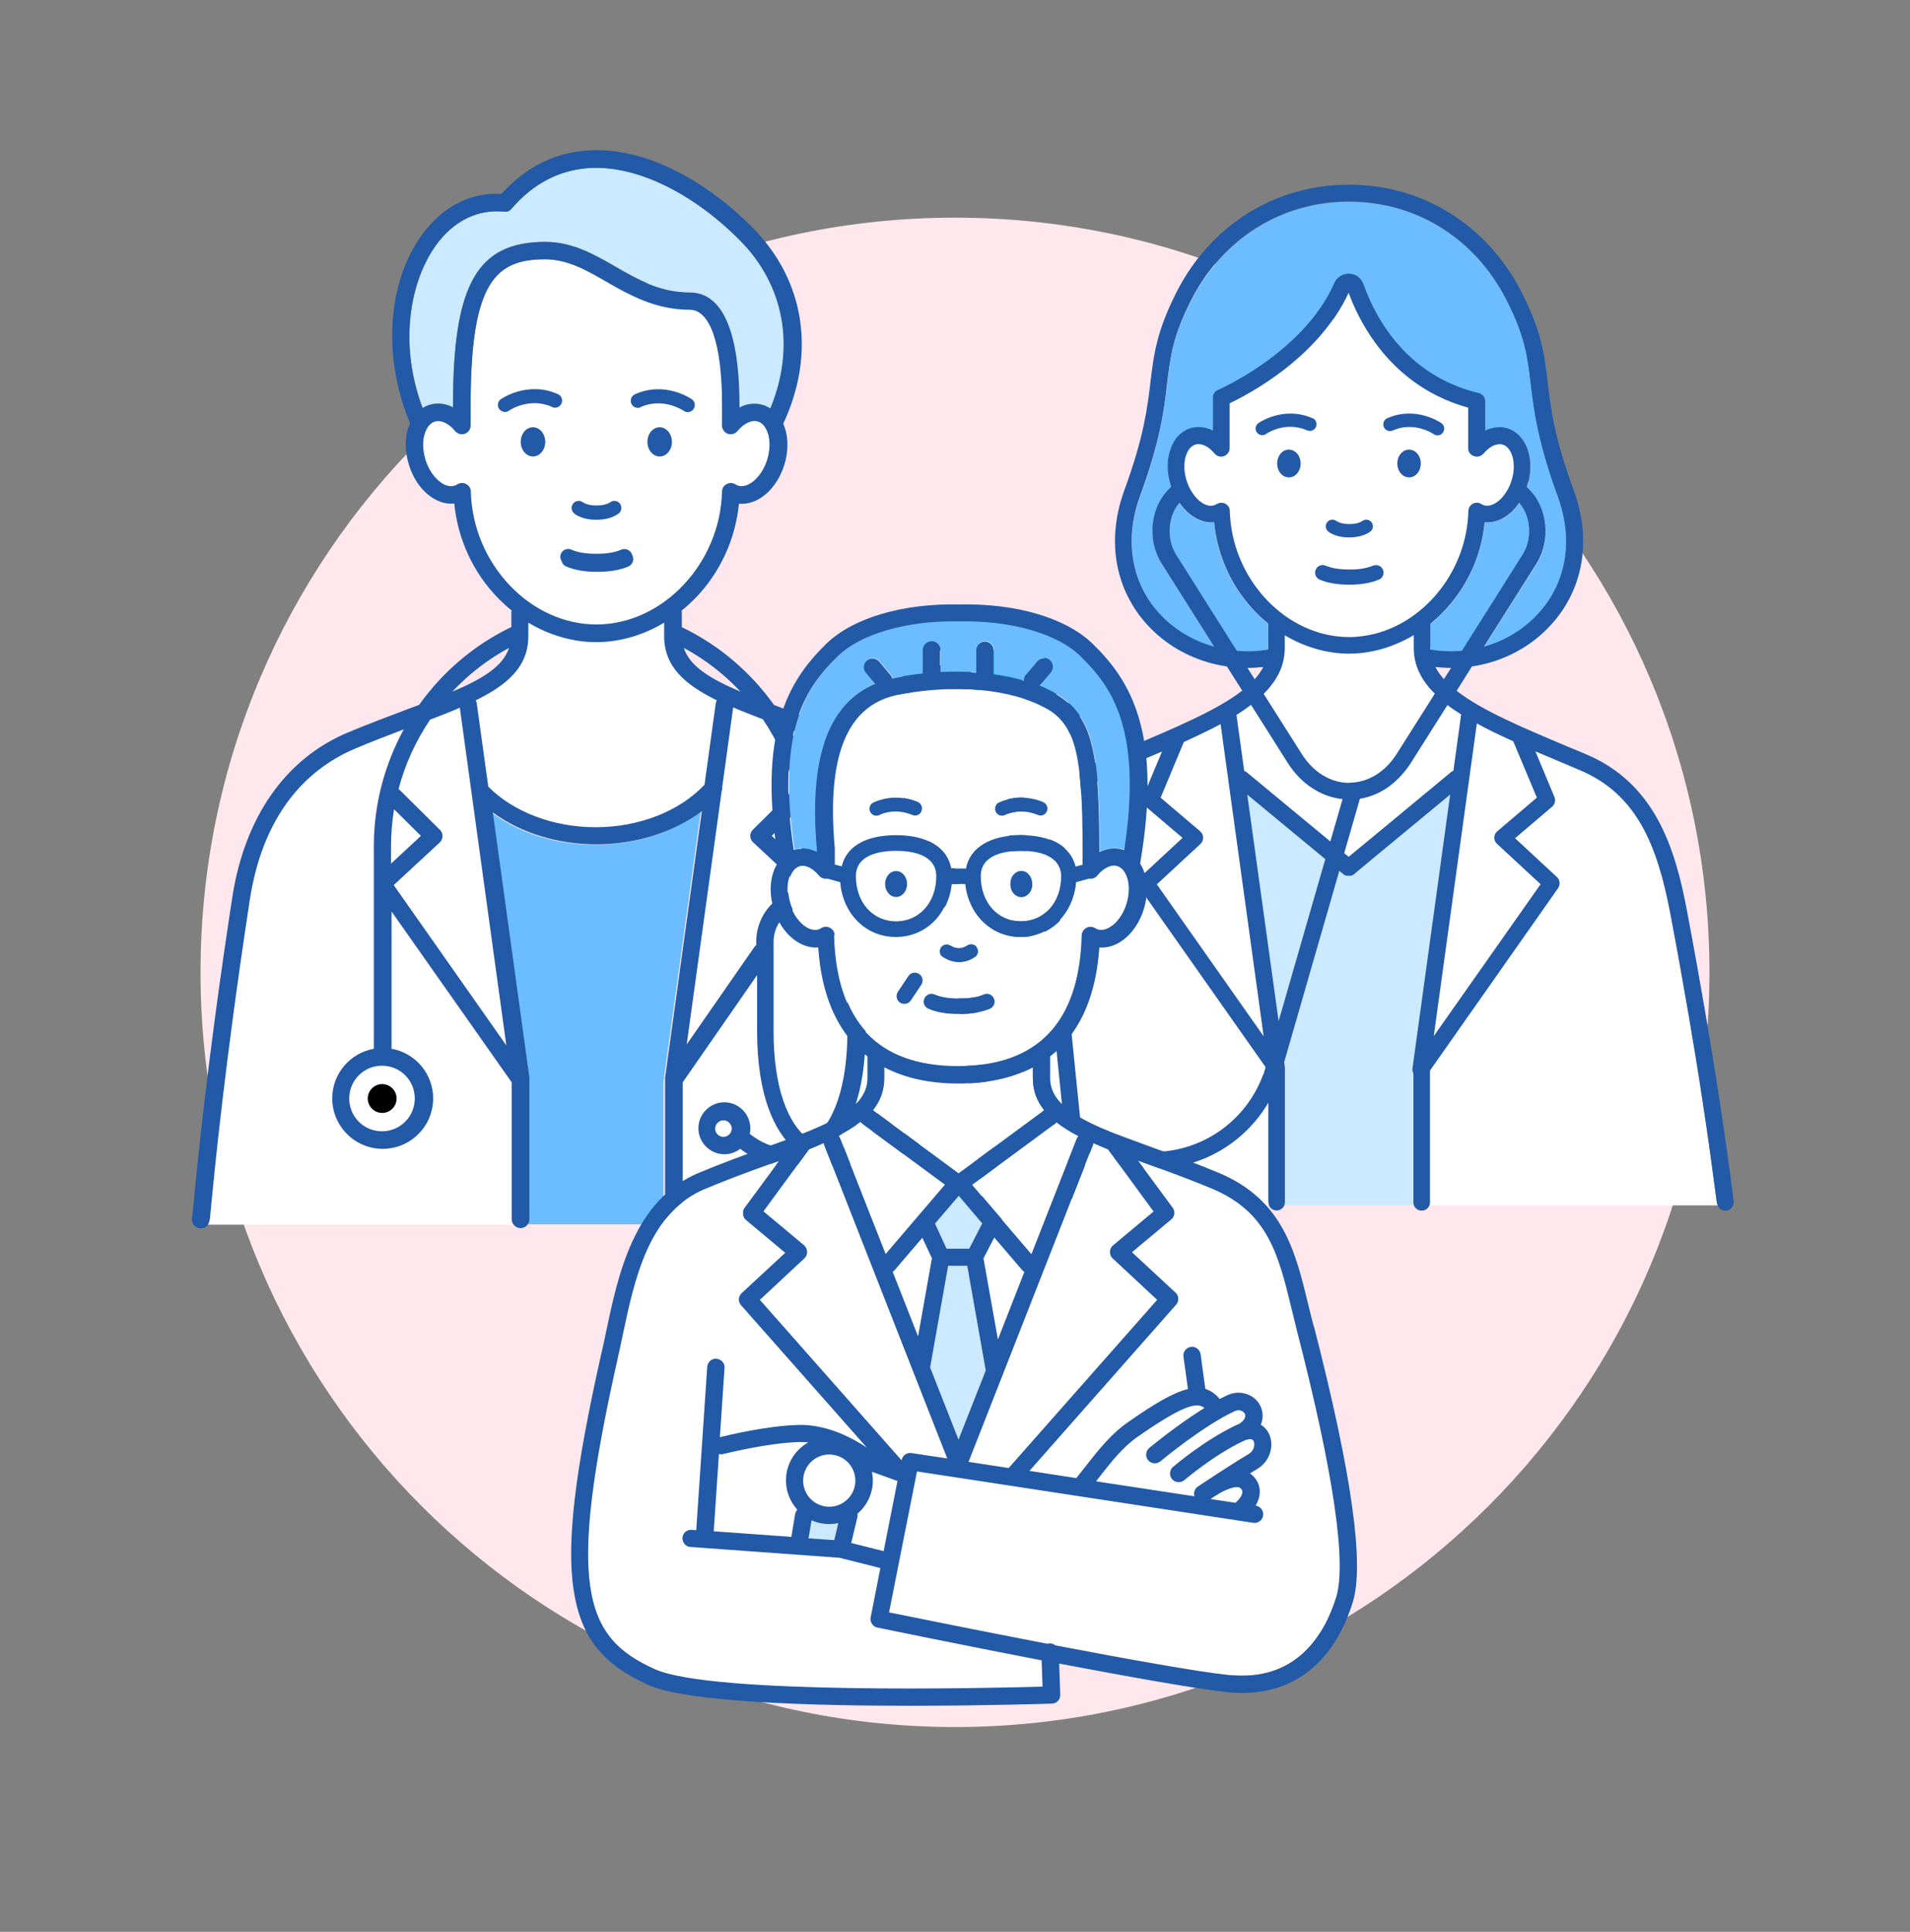 <svg width="90" height="91" viewBox="0 0 90 91" fill="none" xmlns="http://www.w3.org/2000/svg">
<rect x="0" y="0" width="90" height="91" fill="#808080" stroke="none"/>
<g clip-path="url(#clip0_46_160)">
<path d="M45 81.353C64.634 81.353 80.55 65.437 80.55 45.803C80.55 26.169 64.634 10.253 45 10.253C25.366 10.253 9.45 26.169 9.45 45.803C9.45 65.437 25.366 81.353 45 81.353Z" fill="#FFE7EE"/>
<path d="M64.817 39.316L68.366 36.378C68.366 36.378 68.442 36.327 68.485 36.31L68.85 33.652C68.621 33.508 68.4 33.364 68.205 33.211L66.481 35.936C66.048 36.624 65.462 37.134 64.808 37.414C64.571 37.516 64.325 37.584 64.078 37.626L63.34 40.19L63.552 40.36L64.817 39.316Z" fill="white"/>
<path d="M54.535 54.259C56.785 54.166 58.738 52.739 59.51 50.625L59.612 50.277L53.669 41.829C53.559 41.668 53.575 41.447 53.72 41.311L55.698 39.477L53.949 37.991C53.822 37.881 53.779 37.694 53.839 37.541L54.73 35.41C54.306 35.589 53.873 35.775 53.423 35.962C53.193 36.064 52.956 36.157 52.718 36.259C51.665 36.701 50.833 37.363 50.179 38.272C50.179 38.28 50.162 38.288 50.154 38.297C50.485 40.776 49.347 42.05 48.94 42.415L48.855 43.154C49.025 43.086 49.186 43.018 49.356 42.933C49.474 42.873 49.61 42.882 49.721 42.941C49.831 43.001 49.908 43.12 49.916 43.247L50.918 53.139C51.911 53.894 53.168 54.327 54.518 54.268L54.535 54.259Z" fill="white"/>
<path d="M43.404 32.753C44.567 32.642 45.543 33.941 46.189 34.807C46.214 34.841 46.24 34.884 46.265 34.918C46.443 34.943 46.579 34.867 46.647 34.765C46.766 34.587 46.698 34.323 46.46 34.06C46.316 33.899 46.112 33.703 45.9 33.5C45.747 33.389 45.611 33.262 45.492 33.126C45.051 32.736 44.609 32.362 44.389 32.209C43.922 31.887 43.463 31.963 43.225 32.192C43.047 32.353 42.996 32.574 43.073 32.803C43.183 32.778 43.293 32.753 43.412 32.744L43.404 32.753Z" fill="white"/>
<path d="M54.518 41.651L59.553 48.808L57.524 34.102C56.997 34.391 56.42 34.663 55.791 34.943L54.696 37.567L56.564 39.154C56.649 39.231 56.7 39.333 56.7 39.443C56.7 39.553 56.658 39.664 56.573 39.74L54.518 41.642V41.651Z" fill="white"/>
<path d="M64.817 36.523C65.199 36.293 65.547 35.945 65.819 35.512L67.61 32.685C66.982 32.056 66.617 31.36 66.617 30.528V29.925C66.048 30.265 65.437 30.511 64.817 30.655C64.409 30.749 63.993 30.8 63.577 30.8C62.533 30.8 61.48 30.494 60.538 29.934V30.537C60.538 31.369 60.181 32.065 59.544 32.693L61.336 35.521C61.888 36.387 62.703 36.888 63.577 36.888C64.01 36.888 64.435 36.769 64.817 36.531V36.523Z" fill="white"/>
<path d="M44.525 43.85C45.357 43.875 46.511 43.833 47.734 43.519L47.369 35.002C47.343 35.07 47.309 35.13 47.276 35.181C47.148 35.367 46.97 35.512 46.758 35.588C47.352 36.471 47.683 37.303 47.038 37.83C46.851 37.983 46.639 38.059 46.418 38.059C46.367 38.059 46.316 38.059 46.274 38.051C46.078 38.017 45.892 37.932 45.722 37.821C45.577 38.11 45.28 38.297 44.907 38.322C44.745 38.339 44.16 38.288 43.327 37.252L43.149 37.32C42.954 37.388 42.742 37.295 42.665 37.1C42.597 36.904 42.691 36.692 42.886 36.616L43.327 36.454C43.48 36.395 43.658 36.454 43.76 36.582C44.185 37.151 44.703 37.584 44.856 37.575C44.881 37.575 45.026 37.558 45.059 37.482C45.076 37.448 45.187 37.108 44.397 36.081C44.21 35.843 43.735 35.223 43.344 35.257C42.852 35.3 42.207 35.605 41.943 36.098C41.748 36.471 41.689 38.169 43.956 41.048C44.72 42.016 44.643 43.213 44.533 43.841L44.525 43.85Z" fill="white"/>
<path d="M59.765 51.933C58.687 53.767 56.751 54.955 54.569 55.049C54.475 55.049 54.391 55.049 54.297 55.049C53.108 55.049 51.996 54.718 51.045 54.149L51.3 56.653C51.3 56.696 51.3 56.738 51.291 56.781H59.808C59.782 56.73 59.774 56.67 59.774 56.611V51.933H59.765Z" fill="white"/>
<path d="M50.188 53.538C48.889 52.434 48.04 50.812 47.955 48.978L47.759 44.325C45.985 44.75 44.372 44.665 43.591 44.58L44.219 56.67C44.219 56.67 44.219 56.747 44.21 56.781H50.519C50.519 56.781 50.519 56.747 50.51 56.73L50.188 53.538Z" fill="white"/>
<path d="M63.263 37.643C62.236 37.541 61.31 36.93 60.674 35.928L58.95 33.203C58.738 33.364 58.509 33.525 58.262 33.678L58.627 36.31C58.67 36.327 58.712 36.344 58.746 36.378L62.686 39.639L63.263 37.643Z" fill="white"/>
<path d="M49.211 43.858C48.991 43.952 48.77 44.028 48.549 44.105L48.753 48.944C48.804 50.226 49.296 51.389 50.069 52.298L49.211 43.858Z" fill="white"/>
<path d="M44.805 31.598C44.805 31.598 44.813 31.598 44.822 31.606C44.822 31.606 44.822 31.606 44.822 31.598C44.796 31.343 44.813 31.097 44.856 30.851C44.525 30.63 44.16 30.579 43.879 30.706C43.667 30.808 43.523 31.003 43.455 31.275C43.939 31.19 44.448 31.343 44.813 31.598H44.805Z" fill="white"/>
<path d="M43.268 34.518C44.058 34.442 44.677 35.24 44.975 35.614C45.289 36.021 45.518 36.386 45.654 36.709C45.79 36.904 46.121 37.269 46.376 37.312C46.426 37.312 46.486 37.312 46.562 37.252C46.851 37.015 46.18 36.03 45.747 35.469C45.696 35.401 45.645 35.333 45.586 35.257C45.076 34.578 44.227 33.431 43.472 33.499C43.141 33.533 42.911 33.635 42.767 33.831C42.572 34.102 42.572 34.476 42.589 34.671C42.818 34.586 43.047 34.535 43.268 34.518Z" fill="white"/>
<path d="M48.447 41.855C48.719 41.617 49.729 40.572 49.424 38.348C49.373 38.008 49.33 37.711 49.296 37.465C49.033 35.758 49.05 35.69 50.001 33.806C50.128 33.559 50.273 33.271 50.434 32.948C50.748 32.311 50.672 31.853 50.51 31.725C50.417 31.657 50.273 31.708 50.137 31.793C49.959 32.838 49.169 33.704 48.125 33.95L48.464 41.846L48.447 41.855Z" fill="white"/>
<path d="M55.418 26.147L58.271 30.664C58.755 30.706 59.256 30.689 59.748 30.604C59.748 30.579 59.748 30.562 59.748 30.536V29.475C59.748 29.475 59.748 29.416 59.757 29.39C59.561 29.229 59.366 29.059 59.188 28.872C58.05 27.717 57.354 26.223 57.201 24.61C56.598 24.669 55.987 24.313 55.571 23.693C55.019 24.321 54.934 25.391 55.418 26.147Z" fill="#6CBDFF"/>
<path d="M57.218 30.477L54.747 26.571C54.042 25.459 54.204 23.905 55.112 23.031L55.197 22.946C55.197 22.946 55.18 22.895 55.172 22.869C55.002 22.309 54.993 21.732 55.138 21.248C55.308 20.713 55.656 20.331 56.106 20.186C56.445 20.085 56.81 20.127 57.158 20.297V18.752C57.158 18.59 57.252 18.454 57.396 18.387C57.439 18.369 61.438 16.629 62.881 13.352C63 13.08 63.263 12.91 63.56 12.91C63.569 12.91 63.577 12.91 63.586 12.91C63.883 12.919 64.146 13.114 64.248 13.394C64.376 13.768 64.562 14.201 64.808 14.668C65.598 16.154 67.058 17.894 69.682 18.531C69.86 18.573 69.988 18.735 69.988 18.913V20.305C70.336 20.136 70.701 20.093 71.041 20.195C71.491 20.331 71.847 20.721 72.008 21.256C72.161 21.749 72.153 22.318 71.975 22.878C71.975 22.904 71.958 22.929 71.949 22.954L72.034 23.039C72.942 23.914 73.104 25.468 72.399 26.58L69.937 30.477C70.964 30.188 71.898 29.611 72.603 28.796C73.851 27.344 74.14 25.366 73.401 23.362C72.459 20.789 72.272 19.295 72.136 18.089C71.983 16.841 71.873 15.856 70.99 14.133C69.708 11.628 67.458 9.989 64.817 9.599C64.409 9.539 63.993 9.505 63.569 9.505C60.393 9.505 57.626 11.237 56.148 14.133C55.265 15.856 55.146 16.841 55.002 18.089C54.858 19.295 54.679 20.789 53.737 23.362C52.998 25.366 53.287 27.344 54.535 28.796C55.248 29.619 56.191 30.197 57.226 30.486L57.218 30.477Z" fill="#6CBDFF"/>
<path d="M58.772 37.422L60.249 48.103L62.448 40.462L58.772 37.422Z" fill="#CCEAFF"/>
<path d="M45.756 31.513C45.841 32.472 46.69 33.177 47.649 33.084C48.608 32.999 49.313 32.15 49.22 31.19C49.177 30.723 48.957 30.307 48.6 30.01C48.286 29.747 47.895 29.611 47.488 29.611C47.437 29.611 47.377 29.611 47.327 29.611C46.859 29.653 46.444 29.874 46.146 30.231C45.849 30.587 45.713 31.037 45.756 31.504V31.513Z" fill="white"/>
<path d="M64.817 16.145C64.206 15.305 63.807 14.456 63.56 13.776C62.16 16.825 58.882 18.557 57.957 18.998V21.112C57.957 21.282 57.855 21.426 57.693 21.486C57.532 21.545 57.362 21.486 57.252 21.367C56.963 21.019 56.615 20.858 56.343 20.942C56.072 21.027 55.944 21.316 55.894 21.477C55.792 21.808 55.8 22.233 55.927 22.632C56.165 23.396 56.768 23.94 57.227 23.804C57.269 23.787 57.311 23.77 57.354 23.744C57.422 23.702 57.49 23.685 57.566 23.685C57.626 23.685 57.693 23.702 57.753 23.727C57.88 23.795 57.957 23.923 57.965 24.067C58.042 27.285 60.614 30.01 63.586 30.01C64.01 30.01 64.427 29.951 64.826 29.849C67.237 29.221 69.139 26.835 69.207 24.067C69.207 23.923 69.292 23.795 69.419 23.727C69.546 23.659 69.699 23.668 69.818 23.744C69.86 23.77 69.903 23.787 69.945 23.804C70.404 23.94 71.007 23.396 71.244 22.632C71.372 22.233 71.38 21.808 71.278 21.477C71.227 21.316 71.1 21.019 70.828 20.942C70.557 20.858 70.209 21.019 69.92 21.367C69.818 21.494 69.64 21.545 69.478 21.486C69.326 21.426 69.215 21.282 69.215 21.112V19.202C67.126 18.625 65.743 17.393 64.834 16.145H64.817ZM62.516 24.61C62.609 24.466 62.805 24.432 62.949 24.525C63.102 24.627 63.306 24.678 63.56 24.678C63.569 24.678 63.577 24.678 63.586 24.678C63.841 24.678 64.044 24.627 64.197 24.525C64.342 24.432 64.537 24.466 64.63 24.61C64.724 24.755 64.69 24.95 64.545 25.043C64.282 25.222 63.951 25.307 63.569 25.307C63.569 25.307 63.56 25.307 63.552 25.307C63.178 25.307 62.856 25.222 62.593 25.043C62.448 24.95 62.414 24.755 62.508 24.61H62.516ZM60.733 22.488C60.427 22.488 60.181 22.199 60.181 21.834C60.181 21.469 60.427 21.18 60.733 21.18C61.039 21.18 61.285 21.469 61.285 21.834C61.285 22.199 61.039 22.488 60.733 22.488ZM61.591 20.28C60.572 19.83 59.697 20.424 59.655 20.45C59.604 20.484 59.536 20.509 59.477 20.509C59.375 20.509 59.281 20.458 59.222 20.373C59.12 20.229 59.154 20.034 59.298 19.941C59.349 19.907 60.504 19.117 61.845 19.711C62.007 19.779 62.075 19.966 62.007 20.127C61.939 20.289 61.752 20.357 61.591 20.289V20.28ZM64.978 27.302C64.927 27.327 64.876 27.344 64.817 27.361C64.477 27.48 64.07 27.54 63.603 27.54H63.552C63.008 27.54 62.55 27.455 62.185 27.302C62.007 27.225 61.922 27.013 61.998 26.835C62.075 26.657 62.287 26.572 62.465 26.648C62.745 26.767 63.119 26.835 63.577 26.826C64.036 26.826 64.409 26.767 64.69 26.648C64.732 26.631 64.775 26.623 64.817 26.623C64.961 26.623 65.097 26.699 65.157 26.835C65.233 27.013 65.157 27.225 64.97 27.302H64.978ZM66.396 22.488C66.091 22.488 65.844 22.199 65.844 21.834C65.844 21.469 66.091 21.18 66.396 21.18C66.702 21.18 66.948 21.469 66.948 21.834C66.948 22.199 66.702 22.488 66.396 22.488ZM67.993 20.365C67.933 20.45 67.831 20.501 67.738 20.501C67.678 20.501 67.61 20.484 67.559 20.442C67.517 20.416 66.642 19.822 65.624 20.272C65.462 20.34 65.275 20.272 65.208 20.11C65.14 19.949 65.208 19.762 65.369 19.694C66.719 19.1 67.874 19.89 67.916 19.924C68.06 20.025 68.094 20.221 67.993 20.365Z" fill="white"/>
<path d="M72.416 37.575L71.304 34.926C70.684 34.646 70.115 34.374 69.589 34.085L67.559 48.817L72.594 41.659L70.54 39.757C70.455 39.681 70.412 39.57 70.412 39.46C70.412 39.35 70.463 39.239 70.548 39.171L72.416 37.584V37.575Z" fill="white"/>
<path d="M67.407 30.604C67.908 30.689 68.4 30.706 68.892 30.664L71.745 26.147C72.221 25.391 72.144 24.321 71.593 23.693C71.168 24.313 70.557 24.669 69.962 24.61C69.801 26.223 69.113 27.717 67.975 28.872C67.797 29.059 67.602 29.229 67.407 29.39C67.407 29.416 67.415 29.45 67.415 29.475V30.536C67.415 30.536 67.415 30.587 67.415 30.613L67.407 30.604Z" fill="#6CBDFF"/>
<path d="M80.881 56.501C80.864 56.39 80.847 56.22 80.813 56C80.601 54.386 80.041 50.09 78.708 43.035C78.096 39.791 77.137 37.397 74.42 36.251C74.182 36.149 73.944 36.047 73.715 35.953C73.248 35.758 72.79 35.563 72.348 35.376L73.248 37.533C73.316 37.694 73.274 37.872 73.138 37.983L71.389 39.468L73.367 41.302C73.511 41.438 73.537 41.659 73.418 41.82L67.381 50.413V56.611C67.381 56.67 67.364 56.73 67.347 56.781H80.941C80.898 56.687 80.881 56.577 80.873 56.501H80.881Z" fill="white"/>
<path d="M66.609 50.557C66.566 50.481 66.549 50.404 66.566 50.311L68.341 37.422L64.817 40.335L63.807 41.175C63.807 41.175 63.79 41.184 63.79 41.192C63.773 41.201 63.756 41.209 63.739 41.218C63.739 41.218 63.722 41.218 63.713 41.226C63.696 41.226 63.679 41.243 63.662 41.243C63.662 41.243 63.645 41.243 63.637 41.243C63.611 41.243 63.586 41.243 63.56 41.243C63.535 41.243 63.51 41.243 63.484 41.243C63.484 41.243 63.467 41.243 63.459 41.243C63.442 41.243 63.425 41.235 63.408 41.226C63.408 41.226 63.391 41.226 63.382 41.218C63.365 41.218 63.348 41.201 63.331 41.192C63.331 41.192 63.314 41.184 63.314 41.175L63.119 41.014L60.521 50.022L60.555 50.277C60.555 50.277 60.555 50.286 60.555 50.294V50.311C60.555 50.311 60.555 50.311 60.555 50.319C60.555 50.337 60.555 50.345 60.555 50.362V56.611C60.555 56.67 60.538 56.73 60.521 56.781H66.642C66.617 56.73 66.609 56.67 66.609 56.611V50.549V50.557Z" fill="#CCEAFF"/>
<path d="M47.488 32.337C48.032 32.337 48.473 31.896 48.473 31.352C48.473 30.808 48.032 30.367 47.488 30.367C46.944 30.367 46.503 30.808 46.503 31.352C46.503 31.896 46.944 32.337 47.488 32.337Z" fill="#03C3DE"/>
<path d="M64.817 26.622C64.817 26.622 64.732 26.631 64.69 26.648C64.409 26.767 64.027 26.835 63.577 26.826C63.119 26.826 62.745 26.767 62.465 26.648C62.287 26.572 62.075 26.648 61.998 26.835C61.922 27.013 61.998 27.225 62.185 27.302C62.55 27.463 63.017 27.54 63.552 27.54H63.603C64.07 27.54 64.477 27.48 64.817 27.361C64.868 27.344 64.927 27.319 64.978 27.302C65.157 27.225 65.242 27.013 65.165 26.835C65.106 26.699 64.97 26.614 64.826 26.622H64.817Z" fill="#225AA7"/>
<path d="M61.845 19.702C60.495 19.108 59.341 19.898 59.298 19.932C59.154 20.033 59.12 20.229 59.222 20.365C59.281 20.45 59.383 20.5 59.477 20.5C59.536 20.5 59.604 20.483 59.655 20.441C59.689 20.416 60.572 19.821 61.591 20.271C61.752 20.339 61.939 20.271 62.007 20.11C62.075 19.948 62.007 19.762 61.845 19.694V19.702Z" fill="#225AA7"/>
<path d="M67.916 19.932C67.865 19.898 66.71 19.108 65.369 19.702C65.208 19.77 65.14 19.957 65.208 20.118C65.275 20.28 65.462 20.348 65.624 20.28C66.634 19.83 67.517 20.424 67.559 20.45C67.61 20.492 67.678 20.509 67.738 20.509C67.84 20.509 67.933 20.466 67.993 20.373C68.094 20.229 68.06 20.033 67.916 19.932Z" fill="#225AA7"/>
<path d="M62.601 25.052C62.856 25.23 63.187 25.315 63.56 25.315C63.56 25.315 63.569 25.315 63.577 25.315C63.959 25.315 64.291 25.23 64.554 25.052C64.698 24.958 64.732 24.763 64.639 24.619C64.545 24.474 64.35 24.44 64.206 24.534C64.053 24.636 63.849 24.686 63.594 24.686C63.586 24.686 63.577 24.686 63.569 24.686C63.314 24.686 63.11 24.636 62.958 24.534C62.813 24.44 62.618 24.474 62.525 24.619C62.431 24.763 62.465 24.958 62.609 25.052H62.601Z" fill="#225AA7"/>
<path d="M66.396 21.18C66.091 21.18 65.844 21.468 65.844 21.834C65.844 22.199 66.091 22.487 66.396 22.487C66.702 22.487 66.948 22.199 66.948 21.834C66.948 21.468 66.702 21.18 66.396 21.18Z" fill="#225AA7"/>
<path d="M60.733 21.18C60.427 21.18 60.181 21.468 60.181 21.834C60.181 22.199 60.427 22.487 60.733 22.487C61.039 22.487 61.285 22.199 61.285 21.834C61.285 21.468 61.039 21.18 60.733 21.18Z" fill="#225AA7"/>
<path d="M81.671 56.433C81.654 56.322 81.628 56.118 81.603 55.898C81.391 54.276 80.822 49.963 79.489 42.89C78.92 39.868 77.952 36.887 74.734 35.529C74.496 35.427 74.258 35.325 74.021 35.232C71.779 34.289 69.826 33.474 68.638 32.54L69.359 31.394C70.854 31.173 72.221 30.443 73.206 29.297C74.641 27.624 74.989 25.357 74.148 23.073C73.231 20.594 73.07 19.21 72.925 17.987C72.773 16.714 72.645 15.618 71.694 13.759C70.276 10.983 67.763 9.183 64.817 8.784C64.409 8.733 63.993 8.699 63.569 8.699C60.096 8.699 57.057 10.592 55.443 13.751C54.501 15.602 54.365 16.705 54.212 17.979C54.068 19.202 53.898 20.585 52.99 23.065C52.149 25.34 52.497 27.607 53.932 29.288C54.925 30.443 56.309 31.173 57.812 31.394L58.534 32.532C57.345 33.457 55.384 34.281 53.151 35.223C52.913 35.325 52.684 35.419 52.438 35.52C51.478 35.919 50.689 36.48 50.026 37.227C49.814 35.843 49.84 35.801 50.68 34.145C50.808 33.89 50.952 33.61 51.113 33.279C51.623 32.26 51.41 31.47 50.977 31.131C50.782 30.978 50.485 30.893 50.154 30.978C50.06 30.316 49.729 29.721 49.211 29.288C48.66 28.83 47.963 28.618 47.25 28.686C46.537 28.753 45.892 29.093 45.433 29.645C45.306 29.798 45.195 29.959 45.11 30.129C44.601 29.857 44.041 29.806 43.574 30.027C42.996 30.29 42.665 30.885 42.674 31.649C42.674 31.666 42.674 31.674 42.674 31.691C42.283 32.082 42.181 32.634 42.393 33.152C42.309 33.219 42.232 33.304 42.173 33.398C41.697 34.052 41.884 34.935 41.892 34.977C41.892 35.002 41.91 35.028 41.918 35.053C41.663 35.24 41.443 35.478 41.29 35.758C40.916 36.446 40.941 38.441 43.378 41.532C43.99 42.313 43.879 43.34 43.786 43.807C43.463 43.773 43.276 43.739 43.268 43.739C43.149 43.714 43.03 43.748 42.937 43.833C42.843 43.909 42.801 44.028 42.801 44.147L43.455 56.713C43.455 56.713 43.455 56.764 43.463 56.781C43.506 56.959 43.675 57.095 43.862 57.087C44.041 57.078 44.185 56.951 44.219 56.781C44.227 56.747 44.236 56.704 44.227 56.67L43.599 44.58C44.38 44.665 45.993 44.758 47.768 44.325L47.963 48.978C48.04 50.812 48.897 52.434 50.196 53.537L50.519 56.73C50.519 56.73 50.519 56.764 50.527 56.781C50.57 56.959 50.723 57.087 50.91 57.087C50.926 57.087 50.935 57.087 50.952 57.087C51.122 57.069 51.258 56.942 51.291 56.789C51.3 56.747 51.309 56.704 51.3 56.662L51.045 54.157C52.005 54.735 53.117 55.057 54.297 55.057C54.391 55.057 54.475 55.057 54.569 55.057C56.751 54.964 58.687 53.775 59.765 51.941V56.62C59.765 56.679 59.782 56.738 59.799 56.789C59.858 56.925 59.994 57.019 60.156 57.019C60.317 57.019 60.453 56.925 60.512 56.789C60.538 56.738 60.546 56.679 60.546 56.62V50.37C60.546 50.37 60.546 50.345 60.546 50.328C60.546 50.328 60.546 50.328 60.546 50.319V50.303V50.285L60.512 50.031L63.11 41.022L63.306 41.184C63.306 41.184 63.323 41.192 63.323 41.201C63.34 41.209 63.357 41.218 63.374 41.226C63.374 41.226 63.391 41.226 63.399 41.235C63.416 41.235 63.433 41.252 63.45 41.252C63.45 41.252 63.467 41.252 63.475 41.252C63.501 41.252 63.526 41.252 63.552 41.252C63.577 41.252 63.603 41.252 63.628 41.252C63.628 41.252 63.645 41.252 63.654 41.252C63.671 41.252 63.688 41.243 63.705 41.235C63.705 41.235 63.722 41.235 63.73 41.226C63.747 41.226 63.764 41.209 63.781 41.201C63.781 41.201 63.798 41.192 63.798 41.184L64.808 40.343L68.332 37.431L66.558 50.319C66.549 50.404 66.558 50.489 66.6 50.566V56.628C66.6 56.687 66.617 56.747 66.634 56.798C66.693 56.934 66.829 57.027 66.991 57.027C67.152 57.027 67.288 56.934 67.347 56.798C67.373 56.747 67.381 56.687 67.381 56.628V50.43L73.418 41.837C73.528 41.676 73.511 41.455 73.367 41.319L71.389 39.486L73.138 38C73.265 37.889 73.308 37.703 73.248 37.55L72.348 35.393C72.79 35.58 73.248 35.775 73.715 35.97C73.944 36.072 74.182 36.166 74.42 36.268C77.128 37.405 78.088 39.8 78.708 43.052C80.041 50.107 80.601 54.403 80.813 56.017C80.839 56.237 80.864 56.407 80.881 56.518C80.89 56.594 80.907 56.696 80.949 56.798C81 56.917 81.102 57.027 81.289 57.027C81.297 57.027 81.306 57.027 81.323 57.027C81.45 57.027 81.586 56.942 81.654 56.798C81.679 56.747 81.696 56.679 81.696 56.611C81.696 56.552 81.688 56.501 81.662 56.45L81.671 56.433ZM63.577 36.879C62.703 36.879 61.879 36.378 61.336 35.512L59.544 32.685C60.173 32.056 60.538 31.36 60.538 30.528V29.925C61.48 30.485 62.533 30.791 63.577 30.791C63.993 30.791 64.409 30.74 64.817 30.647C65.437 30.503 66.048 30.256 66.617 29.917V30.52C66.617 31.352 66.974 32.048 67.61 32.676L65.819 35.503C65.547 35.937 65.199 36.285 64.817 36.514C64.435 36.743 64.019 36.87 63.577 36.87V36.879ZM69.461 21.485C69.623 21.545 69.793 21.485 69.903 21.367C70.192 21.018 70.54 20.857 70.811 20.942C71.083 21.027 71.21 21.316 71.261 21.477C71.363 21.808 71.355 22.233 71.227 22.632C70.99 23.396 70.387 23.939 69.928 23.803C69.886 23.787 69.843 23.77 69.801 23.744C69.682 23.668 69.529 23.659 69.402 23.727C69.275 23.795 69.198 23.922 69.19 24.067C69.122 26.826 67.22 29.22 64.808 29.849C64.409 29.951 63.993 30.01 63.569 30.01C60.606 30.01 58.033 27.293 57.948 24.067C57.948 23.922 57.863 23.795 57.736 23.727C57.676 23.693 57.617 23.685 57.549 23.685C57.473 23.685 57.405 23.702 57.337 23.744C57.294 23.77 57.252 23.787 57.209 23.803C56.751 23.948 56.148 23.396 55.91 22.632C55.783 22.233 55.775 21.808 55.876 21.477C55.927 21.316 56.055 21.018 56.326 20.942C56.598 20.857 56.946 21.018 57.235 21.367C57.337 21.494 57.515 21.545 57.676 21.485C57.829 21.426 57.94 21.282 57.94 21.112V18.998C58.865 18.556 62.142 16.833 63.543 13.776C63.79 14.455 64.189 15.304 64.8 16.145C65.709 17.393 67.093 18.624 69.181 19.202V21.112C69.181 21.282 69.283 21.426 69.444 21.485H69.461ZM67.407 30.528V29.467C67.407 29.467 67.407 29.407 67.398 29.382C67.593 29.22 67.789 29.051 67.967 28.864C69.105 27.709 69.801 26.215 69.954 24.602C70.557 24.661 71.168 24.304 71.584 23.685C72.136 24.313 72.221 25.383 71.737 26.138L68.884 30.655C68.4 30.698 67.899 30.681 67.398 30.596C67.398 30.57 67.398 30.545 67.398 30.52L67.407 30.528ZM57.209 24.602C57.371 26.215 58.059 27.709 59.196 28.864C59.375 29.051 59.57 29.22 59.765 29.382C59.765 29.407 59.757 29.441 59.757 29.467V30.528C59.757 30.528 59.757 30.57 59.757 30.596C59.256 30.681 58.763 30.698 58.279 30.655L55.426 26.138C54.951 25.383 55.027 24.313 55.579 23.685C56.004 24.304 56.615 24.661 57.209 24.602ZM59.527 31.419C59.425 31.615 59.29 31.81 59.12 31.997L58.78 31.462C59.026 31.462 59.273 31.445 59.527 31.419ZM68.043 31.997C67.874 31.81 67.738 31.623 67.636 31.419C67.882 31.445 68.128 31.462 68.375 31.462L68.035 31.997H68.043ZM54.526 28.779C53.278 27.327 52.99 25.349 53.728 23.345C54.671 20.772 54.858 19.278 54.993 18.072C55.146 16.824 55.257 15.839 56.14 14.116C57.617 11.22 60.393 9.488 63.56 9.488C63.985 9.488 64.401 9.522 64.808 9.582C67.449 9.972 69.699 11.602 70.981 14.116C71.864 15.839 71.983 16.824 72.127 18.072C72.272 19.278 72.45 20.772 73.392 23.345C74.131 25.349 73.843 27.327 72.594 28.779C71.89 29.594 70.964 30.171 69.928 30.46L72.391 26.563C73.095 25.451 72.934 23.897 72.025 23.022L71.941 22.937C71.941 22.937 71.958 22.887 71.966 22.861C72.136 22.301 72.144 21.723 72 21.239C71.83 20.704 71.482 20.322 71.032 20.178C70.692 20.076 70.327 20.119 69.979 20.288V18.896C69.979 18.718 69.852 18.556 69.674 18.514C67.05 17.886 65.59 16.137 64.8 14.651C64.554 14.192 64.376 13.751 64.24 13.377C64.138 13.088 63.883 12.902 63.577 12.893C63.569 12.893 63.56 12.893 63.552 12.893C63.255 12.893 62.992 13.063 62.873 13.335C61.429 16.612 57.43 18.352 57.388 18.369C57.243 18.429 57.15 18.573 57.15 18.735V20.28C56.802 20.11 56.437 20.068 56.097 20.169C55.647 20.305 55.291 20.696 55.129 21.231C54.976 21.723 54.985 22.292 55.163 22.852C55.163 22.878 55.18 22.903 55.189 22.929L55.104 23.014C54.195 23.888 54.034 25.442 54.739 26.554L57.209 30.46C56.165 30.171 55.223 29.594 54.518 28.77L54.526 28.779ZM58.95 33.203L60.674 35.928C61.302 36.921 62.236 37.533 63.263 37.643L62.686 39.638L58.746 36.378C58.746 36.378 58.67 36.327 58.627 36.31L58.262 33.678C58.508 33.525 58.738 33.364 58.95 33.203ZM56.556 39.163L54.688 37.575L55.783 34.952C56.403 34.671 56.989 34.391 57.515 34.111L59.544 48.817L54.51 41.659L56.564 39.757C56.649 39.681 56.691 39.57 56.691 39.46C56.691 39.35 56.641 39.239 56.556 39.171V39.163ZM50.128 31.793C50.264 31.7 50.408 31.649 50.502 31.725C50.663 31.852 50.748 32.311 50.425 32.948C50.264 33.279 50.12 33.559 49.992 33.805C49.041 35.69 49.033 35.758 49.288 37.465C49.33 37.719 49.373 38.008 49.415 38.348C49.721 40.572 48.71 41.617 48.439 41.854L48.099 33.958C49.152 33.703 49.933 32.846 50.111 31.802L50.128 31.793ZM46.146 30.239C46.443 29.883 46.859 29.662 47.326 29.619C47.377 29.619 47.437 29.619 47.488 29.619C47.895 29.619 48.277 29.755 48.6 30.018C48.957 30.316 49.177 30.732 49.22 31.199C49.305 32.158 48.6 33.007 47.649 33.092C46.69 33.177 45.841 32.472 45.756 31.521C45.713 31.054 45.849 30.604 46.146 30.248V30.239ZM43.879 30.706C44.168 30.579 44.525 30.63 44.856 30.851C44.813 31.097 44.796 31.343 44.822 31.598C44.822 31.598 44.822 31.598 44.822 31.606C44.822 31.606 44.813 31.606 44.805 31.598C44.44 31.343 43.93 31.19 43.446 31.275C43.514 31.003 43.658 30.8 43.871 30.706H43.879ZM43.217 32.201C43.463 31.971 43.913 31.895 44.38 32.218C44.601 32.37 45.042 32.736 45.484 33.135C45.611 33.27 45.747 33.398 45.892 33.508C46.112 33.712 46.308 33.907 46.452 34.069C46.69 34.332 46.766 34.595 46.639 34.773C46.571 34.875 46.426 34.952 46.257 34.926C46.231 34.892 46.206 34.858 46.18 34.816C45.535 33.958 44.567 32.651 43.395 32.761C43.276 32.77 43.158 32.795 43.056 32.82C42.988 32.591 43.039 32.37 43.209 32.209L43.217 32.201ZM42.767 33.839C42.911 33.644 43.141 33.534 43.472 33.508C44.219 33.44 45.076 34.578 45.586 35.266C45.645 35.342 45.696 35.41 45.747 35.478C46.172 36.038 46.851 37.023 46.562 37.261C46.486 37.32 46.426 37.329 46.376 37.32C46.121 37.286 45.79 36.913 45.654 36.718C45.518 36.395 45.289 36.03 44.975 35.622C44.677 35.24 44.058 34.451 43.268 34.527C43.056 34.544 42.826 34.595 42.589 34.68C42.572 34.485 42.572 34.102 42.767 33.839ZM44.525 43.85C44.635 43.221 44.711 42.024 43.947 41.056C41.68 38.178 41.731 36.471 41.935 36.106C42.198 35.614 42.843 35.317 43.336 35.266C43.718 35.232 44.202 35.843 44.389 36.089C45.187 37.108 45.068 37.456 45.051 37.49C45.017 37.567 44.873 37.584 44.847 37.584C44.694 37.584 44.176 37.159 43.752 36.59C43.65 36.454 43.48 36.403 43.319 36.463L42.877 36.624C42.682 36.692 42.58 36.913 42.657 37.108C42.725 37.303 42.945 37.405 43.141 37.329L43.319 37.261C44.151 38.297 44.737 38.339 44.898 38.331C45.263 38.305 45.569 38.118 45.713 37.83C45.875 37.94 46.061 38.034 46.265 38.059C46.316 38.059 46.367 38.068 46.41 38.068C46.63 38.068 46.851 37.991 47.029 37.838C47.675 37.312 47.343 36.48 46.749 35.597C46.953 35.52 47.14 35.376 47.267 35.189C47.301 35.13 47.335 35.07 47.36 35.011L47.725 43.527C46.511 43.841 45.357 43.884 44.516 43.858L44.525 43.85ZM48.753 48.944L48.549 44.104C48.77 44.036 48.991 43.952 49.211 43.858L50.069 52.298C49.296 51.389 48.804 50.226 48.753 48.944ZM59.519 50.625C58.738 52.739 56.785 54.166 54.543 54.259C53.193 54.319 51.945 53.886 50.943 53.13L49.941 43.238C49.933 43.111 49.857 43.001 49.746 42.933C49.636 42.873 49.5 42.865 49.381 42.924C49.211 43.001 49.05 43.077 48.88 43.145L48.965 42.406C49.373 42.041 50.51 40.768 50.179 38.288C50.179 38.28 50.196 38.271 50.205 38.263C50.858 37.354 51.691 36.701 52.743 36.251C52.981 36.149 53.219 36.047 53.448 35.953C53.898 35.767 54.331 35.58 54.756 35.402L53.864 37.533C53.796 37.694 53.839 37.872 53.975 37.983L55.724 39.468L53.745 41.303C53.601 41.438 53.575 41.659 53.694 41.82L59.638 50.269L59.536 50.617L59.519 50.625ZM60.249 48.103L58.772 37.431L62.448 40.47L60.249 48.103ZM68.366 36.378L64.817 39.316L63.552 40.36L63.34 40.19L64.078 37.626C64.333 37.584 64.571 37.516 64.808 37.414C65.462 37.134 66.04 36.624 66.481 35.937L68.205 33.211C68.4 33.364 68.621 33.508 68.85 33.653L68.485 36.31C68.442 36.327 68.4 36.344 68.366 36.378ZM72.416 37.575L70.548 39.163C70.463 39.239 70.412 39.341 70.412 39.452C70.412 39.562 70.455 39.672 70.54 39.749L72.594 41.651L67.559 48.808L69.589 34.077C70.107 34.366 70.684 34.637 71.304 34.918L72.416 37.567V37.575Z" fill="#225AA7"/>
<path d="M18.425 40.683L19.834 39.375L18.569 38.119C18.476 38.688 18.425 39.265 18.425 39.851V40.683Z" fill="white"/>
<path d="M23.009 37.057C23.009 37.057 23.009 37.057 23.018 37.057C24.198 38.246 26.083 38.959 28.061 38.959C30.04 38.959 32.026 38.212 33.198 36.955L33.724 33.135C33.724 33.084 33.75 33.033 33.776 32.982C32.247 32.234 31.296 31.377 31.296 29.959V29.322C30.303 29.917 29.199 30.239 28.095 30.239C26.991 30.239 25.888 29.917 24.894 29.322V29.959C24.894 31.377 23.943 32.226 22.415 32.982C22.441 33.024 22.458 33.075 22.466 33.135L23.009 37.057Z" fill="white"/>
<path d="M18.841 37.219L20.726 39.087C20.802 39.163 20.853 39.273 20.844 39.384C20.844 39.494 20.793 39.605 20.709 39.681L18.543 41.685L23.841 49.224L21.651 33.33C21.218 33.517 20.751 33.695 20.25 33.891C19.579 34.884 19.07 35.988 18.764 37.159C18.79 37.176 18.815 37.193 18.832 37.219H18.841Z" fill="white"/>
<path d="M16.463 51.746C16.463 52.595 17.151 53.291 18.009 53.291C18.866 53.291 19.554 52.603 19.554 51.746C19.554 50.888 18.866 50.201 18.009 50.201C17.151 50.201 16.463 50.888 16.463 51.746ZM18.009 51.067C18.382 51.067 18.688 51.372 18.688 51.746C18.688 52.12 18.382 52.425 18.009 52.425C17.635 52.425 17.329 52.12 17.329 51.746C17.329 51.372 17.635 51.067 18.009 51.067Z" fill="white"/>
<path d="M34.09 52.773C33.869 52.773 33.699 52.952 33.699 53.164C33.699 53.376 33.877 53.555 34.09 53.555C34.302 53.555 34.48 53.376 34.48 53.164C34.48 52.952 34.302 52.773 34.09 52.773Z" fill="white"/>
<path d="M24.079 50.999L18.416 42.95V49.419C19.528 49.615 20.377 50.591 20.377 51.754C20.377 53.062 19.316 54.132 18 54.132C16.684 54.132 15.623 53.07 15.623 51.754C15.623 50.591 16.472 49.615 17.584 49.419V39.85C17.584 37.898 18.085 36.021 18.993 34.374C18.246 34.654 17.482 34.951 16.675 35.291C14.799 36.081 12.413 37.957 11.734 42.423C10.545 50.209 10.061 55.235 9.908 56.891C9.892 57.095 9.875 57.248 9.866 57.349C9.866 57.426 9.841 57.57 9.773 57.689H24.147C24.105 57.621 24.079 57.545 24.079 57.468V51.016V50.999Z" fill="white"/>
<path d="M31.288 50.871C31.288 50.871 31.288 50.837 31.288 50.829C31.288 50.829 31.288 50.829 31.288 50.821V50.803C31.288 50.803 31.288 50.795 31.288 50.786L33.02 38.229C31.704 39.222 29.929 39.791 28.053 39.791C26.176 39.791 24.478 39.248 23.171 38.288L24.894 50.778C24.894 50.778 24.894 50.787 24.894 50.795V50.812C24.894 50.812 24.894 50.812 24.894 50.821C24.894 50.837 24.894 50.855 24.894 50.863V57.452C24.894 57.537 24.869 57.613 24.826 57.672H31.33C31.288 57.605 31.262 57.528 31.262 57.452V50.863L31.288 50.871Z" fill="#6CBDFF"/>
<path d="M46.291 56.883C46.129 55.227 45.654 50.201 44.465 42.415C43.786 37.957 41.4 36.081 39.524 35.283C38.717 34.943 37.944 34.646 37.206 34.366C38.106 36.021 38.615 37.898 38.615 39.842V41.863C39.142 41.939 39.626 42.177 40.008 42.559C40.492 43.035 40.763 43.68 40.763 44.359V48.57C40.763 51.712 39.906 53.283 39.082 54.072C39.736 54.166 40.449 53.945 41.111 53.419C41.094 53.334 41.086 53.249 41.086 53.155C41.086 52.485 41.638 51.933 42.309 51.933C42.979 51.933 43.531 52.485 43.531 53.155C43.531 53.826 42.979 54.378 42.309 54.378C42.028 54.378 41.765 54.285 41.561 54.123C40.865 54.65 40.101 54.921 39.371 54.921C38.972 54.921 38.573 54.837 38.208 54.675C37.834 54.845 37.443 54.921 37.044 54.921C36.306 54.921 35.55 54.65 34.854 54.123C34.65 54.285 34.387 54.378 34.107 54.378C33.436 54.378 32.884 53.826 32.884 53.155C32.884 52.485 33.436 51.933 34.107 51.933C34.777 51.933 35.329 52.485 35.329 53.155C35.329 53.249 35.321 53.334 35.304 53.419C35.966 53.945 36.679 54.166 37.333 54.072C36.501 53.283 35.652 51.703 35.652 48.57V45.938L32.145 50.99V57.452C32.145 57.536 32.12 57.613 32.077 57.672H46.452C46.384 57.553 46.367 57.409 46.358 57.333C46.35 57.231 46.333 57.078 46.316 56.874L46.291 56.883Z" fill="white"/>
<path d="M33.996 37.286L32.349 49.215L35.541 44.622C35.541 44.622 35.593 44.563 35.626 44.537V44.376C35.626 43.688 35.898 43.051 36.382 42.576C36.764 42.194 37.257 41.956 37.775 41.88V41.829L35.482 39.698C35.397 39.621 35.355 39.511 35.346 39.401C35.346 39.29 35.389 39.18 35.465 39.103L37.35 37.235C37.35 37.235 37.392 37.193 37.418 37.176C37.112 36.004 36.603 34.901 35.932 33.907C35.44 33.72 34.964 33.533 34.531 33.347L34.013 37.108C34.013 37.167 34.013 37.235 33.988 37.295L33.996 37.286Z" fill="white"/>
<path d="M37.775 40.683V39.851C37.775 39.265 37.724 38.688 37.63 38.119L36.365 39.375L37.775 40.683Z" fill="white"/>
<path d="M38.191 42.67C37.732 42.67 37.299 42.831 36.968 43.154C36.637 43.476 36.459 43.909 36.459 44.368V48.579C36.459 51.135 37.087 52.977 38.199 53.733C39.311 52.977 39.94 51.135 39.94 48.579V44.368C39.94 43.909 39.761 43.476 39.43 43.154C39.099 42.831 38.666 42.661 38.208 42.67H38.191Z" fill="white"/>
<path d="M28.104 29.416C31.228 29.416 33.937 26.554 34.022 23.158C34.022 23.005 34.107 22.869 34.242 22.802C34.378 22.734 34.54 22.742 34.658 22.819C34.701 22.844 34.743 22.869 34.786 22.878C35.27 23.022 35.907 22.453 36.153 21.647C36.28 21.222 36.297 20.781 36.187 20.424C36.136 20.254 36 19.949 35.711 19.855C35.423 19.77 35.058 19.94 34.752 20.305C34.642 20.441 34.455 20.492 34.293 20.433C34.132 20.373 34.022 20.221 34.022 20.042V19.04C34.022 16.213 33.47 14.591 32.502 14.591C30.88 14.591 29.658 13.886 28.588 13.275C27.637 12.732 26.745 12.214 25.684 12.214C23.358 12.214 22.177 13.267 22.177 19.04V20.042C22.177 20.221 22.067 20.373 21.906 20.433C21.744 20.492 21.558 20.433 21.447 20.305C21.142 19.94 20.776 19.762 20.488 19.855C20.199 19.94 20.072 20.246 20.012 20.424C19.902 20.772 19.919 21.222 20.046 21.647C20.293 22.453 20.929 23.022 21.413 22.878C21.456 22.861 21.498 22.844 21.549 22.819C21.617 22.776 21.693 22.751 21.77 22.751C21.838 22.751 21.906 22.768 21.965 22.802C22.101 22.869 22.186 23.005 22.186 23.158C22.271 26.546 24.979 29.416 28.104 29.416ZM25.115 21.503C24.793 21.503 24.538 21.197 24.538 20.815C24.538 20.433 24.801 20.127 25.115 20.127C25.429 20.127 25.692 20.433 25.692 20.815C25.692 21.197 25.429 21.503 25.115 21.503ZM31.084 21.503C30.761 21.503 30.507 21.197 30.507 20.815C30.507 20.433 30.77 20.127 31.084 20.127C31.398 20.127 31.661 20.433 31.661 20.815C31.661 21.197 31.398 21.503 31.084 21.503ZM29.921 18.565C31.339 17.936 32.553 18.769 32.604 18.802C32.757 18.904 32.791 19.117 32.68 19.261C32.612 19.354 32.51 19.405 32.408 19.405C32.341 19.405 32.281 19.388 32.222 19.346C32.179 19.32 31.254 18.692 30.184 19.168C30.014 19.244 29.819 19.168 29.742 18.998C29.666 18.828 29.742 18.633 29.912 18.556L29.921 18.565ZM26.983 23.744C27.085 23.591 27.289 23.549 27.442 23.651C27.603 23.761 27.832 23.812 28.095 23.812C28.375 23.812 28.596 23.761 28.758 23.651C28.91 23.549 29.114 23.591 29.216 23.744C29.318 23.897 29.276 24.101 29.123 24.203C28.851 24.389 28.511 24.483 28.112 24.483H28.07C27.679 24.483 27.34 24.389 27.059 24.203C26.907 24.101 26.864 23.897 26.966 23.744H26.983ZM26.924 25.884C27.221 26.011 27.62 26.079 28.095 26.079C28.095 26.079 28.112 26.079 28.121 26.079C28.596 26.079 28.978 26.011 29.276 25.884C29.462 25.799 29.683 25.884 29.768 26.079C29.776 26.104 29.785 26.13 29.793 26.155C29.793 26.164 29.802 26.172 29.81 26.181C29.895 26.368 29.81 26.588 29.615 26.673C29.224 26.843 28.724 26.928 28.146 26.928H28.121C27.552 26.928 27.068 26.843 26.677 26.673C26.558 26.622 26.482 26.52 26.457 26.402C26.406 26.308 26.397 26.181 26.44 26.079C26.524 25.892 26.745 25.807 26.932 25.884H26.924ZM23.791 19.405C23.689 19.405 23.587 19.354 23.519 19.261C23.417 19.108 23.451 18.904 23.604 18.802C23.655 18.769 24.869 17.928 26.287 18.565C26.457 18.641 26.533 18.837 26.457 19.006C26.38 19.176 26.185 19.253 26.015 19.176C24.945 18.701 24.02 19.329 23.977 19.354C23.918 19.397 23.85 19.414 23.791 19.414V19.405Z" fill="white"/>
<path d="M9.841 57.417L9.425 57.426L9.841 57.417Z" fill="white"/>
<path d="M34.871 11.322C32.672 9.106 30.074 7.833 27.909 7.909C26.44 7.96 25.158 8.605 24.105 9.836C24.105 9.836 24.088 9.853 24.079 9.862C24.071 9.87 24.054 9.887 24.045 9.896C24.037 9.904 24.02 9.913 24.011 9.921C24.003 9.921 23.994 9.938 23.977 9.938C23.96 9.938 23.952 9.947 23.935 9.955C23.927 9.955 23.91 9.964 23.901 9.972C23.884 9.972 23.875 9.972 23.858 9.972C23.85 9.972 23.833 9.972 23.825 9.972C23.808 9.972 23.791 9.972 23.774 9.972C23.774 9.972 23.757 9.972 23.748 9.972C22.517 9.845 21.379 10.405 20.547 11.552C19.367 13.182 18.756 16.128 19.919 19.218C20.021 19.151 20.131 19.1 20.25 19.066C20.607 18.955 20.997 18.998 21.354 19.184V19.049C21.354 13.394 22.492 11.39 25.692 11.39C26.983 11.39 28.01 11.985 29.012 12.562C30.048 13.156 31.11 13.768 32.51 13.768C34.446 13.768 34.854 16.637 34.854 19.049V19.184C35.219 19.006 35.601 18.955 35.958 19.066C36.077 19.1 36.195 19.159 36.306 19.227C37.494 16.357 36.977 13.436 34.871 11.314V11.322Z" fill="#CCEAFF"/>
<path d="M42.3 53.555C42.512 53.555 42.691 53.376 42.691 53.164C42.691 52.952 42.512 52.773 42.3 52.773C42.088 52.773 41.91 52.952 41.91 53.164C41.91 53.376 42.088 53.555 42.3 53.555Z" fill="white"/>
<path d="M47.165 57.299C47.157 57.197 47.14 57.01 47.114 56.806C46.953 55.151 46.477 50.099 45.28 42.287C44.703 38.509 42.776 35.758 39.846 34.519C38.853 34.102 37.876 33.737 37.019 33.415C36.832 33.347 36.654 33.279 36.475 33.211C35.372 31.666 33.894 30.392 32.128 29.543V28.855C32.128 28.855 32.128 28.796 32.12 28.762C32.332 28.592 32.527 28.414 32.723 28.219C33.92 27.004 34.65 25.425 34.82 23.727C35.694 23.812 36.594 23.065 36.959 21.893C37.138 21.307 37.155 20.696 36.993 20.186C36.968 20.11 36.934 20.034 36.908 19.957C38.454 16.646 37.927 13.216 35.474 10.736C33.079 8.325 30.311 6.992 27.892 7.077C26.244 7.136 24.818 7.824 23.629 9.132C22.177 9.055 20.853 9.726 19.885 11.059C18.238 13.318 18.026 16.867 19.325 19.94C19.291 20.017 19.257 20.093 19.231 20.178C19.07 20.696 19.087 21.299 19.265 21.885C19.622 23.056 20.53 23.812 21.405 23.719C21.575 25.417 22.305 26.996 23.502 28.21C23.697 28.405 23.892 28.584 24.105 28.753C24.105 28.787 24.096 28.813 24.096 28.847V29.535C22.33 30.384 20.853 31.657 19.749 33.203C19.571 33.27 19.392 33.338 19.206 33.406C18.348 33.729 17.38 34.094 16.378 34.51C13.449 35.741 11.522 38.501 10.944 42.279C9.747 50.082 9.272 55.134 9.11 56.798C9.093 57.002 9.076 57.188 9.059 57.29C9.042 57.333 9.042 57.375 9.042 57.426C9.042 57.528 9.076 57.613 9.11 57.672C9.195 57.8 9.331 57.859 9.442 57.859C9.442 57.859 9.459 57.859 9.467 57.859C9.645 57.859 9.747 57.774 9.807 57.672C9.875 57.553 9.892 57.409 9.9 57.333C9.909 57.231 9.925 57.078 9.942 56.874C10.104 55.219 10.579 50.192 11.768 42.406C12.447 37.949 14.833 36.072 16.709 35.274C17.516 34.935 18.289 34.637 19.027 34.357C18.127 36.013 17.618 37.889 17.618 39.834V49.403C16.506 49.598 15.657 50.574 15.657 51.737C15.657 53.045 16.718 54.115 18.034 54.115C19.35 54.115 20.411 53.053 20.411 51.737C20.411 50.574 19.562 49.598 18.45 49.403V42.933L24.113 50.982V57.435C24.113 57.52 24.139 57.596 24.181 57.655C24.258 57.774 24.385 57.851 24.529 57.851C24.674 57.851 24.809 57.774 24.877 57.655C24.92 57.587 24.945 57.511 24.945 57.435V50.846C24.945 50.846 24.945 50.812 24.945 50.803C24.945 50.803 24.945 50.803 24.945 50.795V50.778V50.761L23.222 38.271C24.529 39.231 26.261 39.774 28.104 39.774C29.946 39.774 31.755 39.205 33.071 38.212L31.339 50.77V50.786V50.803C31.339 50.803 31.339 50.803 31.339 50.812C31.339 50.829 31.339 50.846 31.339 50.854V57.443C31.339 57.528 31.364 57.604 31.407 57.664C31.483 57.783 31.61 57.859 31.755 57.859C31.899 57.859 32.035 57.783 32.103 57.664C32.145 57.596 32.171 57.52 32.171 57.443V50.982L35.677 45.93V48.562C35.677 51.703 36.535 53.274 37.358 54.064C36.705 54.157 35.992 53.937 35.329 53.41C35.346 53.325 35.355 53.24 35.355 53.147C35.355 52.476 34.803 51.924 34.132 51.924C33.461 51.924 32.91 52.476 32.91 53.147C32.91 53.818 33.461 54.37 34.132 54.37C34.412 54.37 34.675 54.276 34.879 54.115C35.575 54.641 36.34 54.913 37.07 54.913C37.469 54.913 37.868 54.828 38.233 54.667C38.607 54.837 38.997 54.913 39.396 54.913C40.135 54.913 40.891 54.641 41.587 54.115C41.791 54.276 42.054 54.37 42.334 54.37C43.005 54.37 43.557 53.818 43.557 53.147C43.557 52.476 43.005 51.924 42.334 51.924C41.663 51.924 41.111 52.476 41.111 53.147C41.111 53.24 41.12 53.325 41.137 53.41C40.475 53.937 39.761 54.157 39.108 54.064C39.94 53.274 40.789 51.695 40.789 48.562V44.351C40.789 43.663 40.517 43.026 40.033 42.551C39.651 42.169 39.158 41.931 38.641 41.854V39.834C38.641 37.881 38.14 36.004 37.231 34.357C37.978 34.637 38.742 34.935 39.549 35.274C41.425 36.064 43.811 37.94 44.491 42.406C45.679 50.192 46.163 55.219 46.316 56.874C46.333 57.078 46.35 57.231 46.358 57.333C46.358 57.409 46.384 57.553 46.452 57.672C46.511 57.774 46.613 57.859 46.791 57.859C46.791 57.859 46.809 57.859 46.817 57.859C46.919 57.859 47.063 57.8 47.148 57.672C47.191 57.604 47.216 57.528 47.216 57.426C47.216 57.375 47.216 57.333 47.199 57.29L47.165 57.299ZM34.09 53.554C33.869 53.554 33.699 53.376 33.699 53.164C33.699 52.952 33.877 52.773 34.09 52.773C34.302 52.773 34.48 52.952 34.48 53.164C34.48 53.376 34.302 53.554 34.09 53.554ZM42.3 52.773C42.512 52.773 42.691 52.952 42.691 53.164C42.691 53.376 42.512 53.554 42.3 53.554C42.088 53.554 41.91 53.376 41.91 53.164C41.91 52.952 42.088 52.773 42.3 52.773ZM34.896 32.583C33.461 31.971 32.502 31.386 32.222 30.52C33.232 31.063 34.132 31.768 34.896 32.583ZM20.539 11.552C21.371 10.405 22.509 9.845 23.74 9.972C23.74 9.972 23.757 9.972 23.765 9.972C23.782 9.972 23.799 9.972 23.816 9.972C23.825 9.972 23.841 9.972 23.85 9.972C23.867 9.972 23.875 9.972 23.892 9.972C23.901 9.972 23.918 9.964 23.926 9.955C23.943 9.955 23.952 9.947 23.969 9.938C23.977 9.938 23.994 9.921 24.003 9.921C24.011 9.921 24.028 9.904 24.037 9.896C24.045 9.887 24.062 9.87 24.071 9.862C24.071 9.862 24.088 9.845 24.096 9.836C25.149 8.614 26.431 7.969 27.9 7.909C30.065 7.833 32.663 9.106 34.862 11.322C36.968 13.445 37.486 16.366 36.297 19.236C36.187 19.168 36.076 19.108 35.949 19.074C35.593 18.964 35.202 19.006 34.845 19.193V19.057C34.845 16.646 34.438 13.776 32.502 13.776C31.101 13.776 30.031 13.165 29.004 12.57C28.002 11.993 26.975 11.399 25.684 11.399C22.483 11.399 21.345 13.402 21.345 19.057V19.193C20.98 19.015 20.598 18.964 20.241 19.074C20.123 19.108 20.021 19.159 19.91 19.227C18.747 16.137 19.358 13.182 20.539 11.56V11.552ZM22.186 23.158C22.186 23.005 22.101 22.869 21.965 22.802C21.906 22.768 21.838 22.751 21.77 22.751C21.693 22.751 21.617 22.776 21.549 22.819C21.507 22.844 21.464 22.869 21.413 22.878C20.929 23.031 20.293 22.453 20.046 21.647C19.919 21.222 19.902 20.781 20.012 20.424C20.063 20.254 20.199 19.949 20.488 19.855C20.776 19.77 21.142 19.94 21.447 20.305C21.558 20.441 21.744 20.492 21.906 20.433C22.067 20.373 22.177 20.221 22.177 20.042V19.04C22.177 13.275 23.358 12.214 25.684 12.214C26.754 12.214 27.645 12.732 28.588 13.275C29.666 13.895 30.88 14.591 32.502 14.591C33.461 14.591 34.022 16.213 34.022 19.04V20.042C34.022 20.221 34.132 20.373 34.293 20.433C34.455 20.492 34.642 20.433 34.752 20.305C35.058 19.94 35.423 19.762 35.711 19.855C36 19.94 36.127 20.246 36.187 20.424C36.297 20.772 36.28 21.222 36.153 21.647C35.907 22.453 35.27 23.022 34.786 22.878C34.743 22.861 34.701 22.844 34.658 22.819C34.531 22.734 34.37 22.734 34.242 22.802C34.107 22.869 34.022 23.005 34.022 23.158C33.937 26.546 31.228 29.416 28.104 29.416C24.979 29.416 22.271 26.554 22.186 23.158ZM23.986 30.52C23.706 31.386 22.738 31.98 21.311 32.583C22.076 31.768 22.976 31.063 23.986 30.52ZM19.545 51.746C19.545 52.595 18.858 53.291 18 53.291C17.142 53.291 16.455 52.603 16.455 51.746C16.455 50.888 17.142 50.201 18 50.201C18.858 50.201 19.545 50.888 19.545 51.746ZM18.425 39.851C18.425 39.265 18.476 38.687 18.569 38.119L19.834 39.375L18.425 40.683V39.851ZM23.85 49.233L18.552 41.693L20.717 39.689C20.802 39.613 20.844 39.502 20.853 39.392C20.853 39.282 20.81 39.171 20.734 39.095L18.849 37.227C18.849 37.227 18.807 37.185 18.781 37.168C19.087 35.996 19.596 34.892 20.267 33.899C20.759 33.712 21.235 33.525 21.668 33.338L23.858 49.233H23.85ZM28.061 38.968C26.083 38.968 24.198 38.254 23.018 37.066C23.018 37.066 23.018 37.066 23.009 37.066L22.466 33.143C22.466 33.092 22.441 33.041 22.415 32.99C23.943 32.243 24.894 31.386 24.894 29.968V29.331C25.888 29.925 26.991 30.248 28.095 30.248C29.199 30.248 30.303 29.925 31.296 29.331V29.968C31.296 31.386 32.247 32.235 33.776 32.99C33.75 33.033 33.733 33.084 33.725 33.143L33.198 36.964C32.018 38.221 30.108 38.968 28.061 38.968ZM39.422 43.154C39.753 43.476 39.931 43.909 39.931 44.368V48.579C39.931 51.135 39.303 52.977 38.191 53.733C37.078 52.977 36.45 51.135 36.45 48.579V44.368C36.45 43.909 36.628 43.476 36.959 43.154C37.291 42.831 37.724 42.661 38.182 42.669C38.641 42.669 39.074 42.831 39.405 43.154H39.422ZM37.775 39.851V40.683L36.365 39.375L37.63 38.119C37.724 38.687 37.775 39.265 37.775 39.851ZM37.426 37.159C37.426 37.159 37.376 37.193 37.358 37.219L35.474 39.087C35.397 39.163 35.346 39.273 35.355 39.384C35.355 39.494 35.406 39.604 35.491 39.681L37.783 41.812V41.863C37.257 41.939 36.773 42.177 36.391 42.559C35.907 43.035 35.635 43.68 35.635 44.359V44.52C35.635 44.52 35.575 44.571 35.55 44.605L32.358 49.199L34.005 37.27C34.03 37.21 34.039 37.151 34.03 37.083L34.548 33.321C34.981 33.508 35.448 33.687 35.949 33.882C36.62 34.875 37.129 35.979 37.435 37.151L37.426 37.159Z" fill="#225AA7"/>
<path d="M17.329 51.746C17.329 52.12 17.635 52.425 18.009 52.425C18.382 52.425 18.688 52.12 18.688 51.746C18.688 51.373 18.382 51.067 18.009 51.067C17.635 51.067 17.329 51.373 17.329 51.746Z" fill="black"/>
<path d="M26.457 26.41C26.482 26.529 26.558 26.631 26.677 26.682C27.068 26.852 27.552 26.937 28.121 26.937H28.146C28.724 26.937 29.224 26.852 29.615 26.682C29.802 26.597 29.887 26.376 29.81 26.189C29.81 26.181 29.802 26.172 29.793 26.164C29.793 26.138 29.785 26.113 29.768 26.087C29.683 25.901 29.462 25.816 29.276 25.892C28.987 26.02 28.596 26.087 28.121 26.087C28.121 26.087 28.104 26.087 28.095 26.087C27.62 26.087 27.221 26.028 26.924 25.892C26.737 25.807 26.516 25.892 26.431 26.087C26.38 26.198 26.397 26.317 26.448 26.41H26.457Z" fill="#225AA7"/>
<path d="M26.015 19.176C26.185 19.252 26.38 19.176 26.457 19.006C26.533 18.836 26.457 18.641 26.287 18.565C24.869 17.936 23.655 18.768 23.604 18.802C23.451 18.904 23.417 19.116 23.519 19.261C23.587 19.354 23.689 19.405 23.791 19.405C23.858 19.405 23.918 19.388 23.977 19.346C24.02 19.32 24.945 18.692 26.015 19.167V19.176Z" fill="#225AA7"/>
<path d="M30.184 19.176C31.254 18.701 32.179 19.329 32.222 19.354C32.281 19.397 32.349 19.414 32.408 19.414C32.51 19.414 32.612 19.363 32.68 19.269C32.782 19.116 32.748 18.913 32.604 18.811C32.553 18.777 31.339 17.936 29.921 18.573C29.751 18.649 29.675 18.845 29.751 19.015C29.827 19.184 30.023 19.261 30.192 19.184L30.184 19.176Z" fill="#225AA7"/>
<path d="M27.068 24.203C27.34 24.389 27.679 24.483 28.078 24.483H28.121C28.52 24.483 28.859 24.389 29.131 24.203C29.284 24.101 29.326 23.897 29.224 23.744C29.123 23.591 28.919 23.549 28.766 23.651C28.605 23.761 28.384 23.812 28.104 23.812C27.841 23.812 27.611 23.761 27.45 23.651C27.297 23.549 27.093 23.591 26.991 23.744C26.89 23.897 26.932 24.101 27.085 24.203H27.068Z" fill="#225AA7"/>
<path d="M31.084 20.127C30.761 20.127 30.507 20.433 30.507 20.815C30.507 21.197 30.77 21.502 31.084 21.502C31.398 21.502 31.661 21.197 31.661 20.815C31.661 20.433 31.398 20.127 31.084 20.127Z" fill="#225AA7"/>
<path d="M25.115 20.127C24.793 20.127 24.538 20.433 24.538 20.815C24.538 21.197 24.801 21.502 25.115 21.502C25.429 21.502 25.692 21.197 25.692 20.815C25.692 20.433 25.429 20.127 25.115 20.127Z" fill="#225AA7"/>
<path d="M37.868 43.578C38.012 43.688 38.284 43.867 38.573 43.782C38.615 43.765 38.658 43.748 38.7 43.722C38.768 43.68 38.844 43.654 38.921 43.654C38.989 43.654 39.057 43.671 39.116 43.705C39.243 43.773 39.328 43.909 39.337 44.053C39.439 48.146 41.4 50.218 45.17 50.218C48.94 50.218 50.901 48.146 51.003 44.053C51.003 43.909 51.088 43.773 51.224 43.705C51.351 43.638 51.512 43.646 51.64 43.722C51.682 43.748 51.725 43.773 51.767 43.782C52.047 43.867 52.327 43.697 52.472 43.578C52.752 43.349 52.99 42.984 53.117 42.568C53.244 42.152 53.261 41.71 53.151 41.362C53.1 41.192 52.964 40.886 52.684 40.802C52.395 40.717 52.039 40.886 51.742 41.243C51.648 41.362 51.495 41.413 51.351 41.388L50.74 41.557C50.621 43.043 49.534 44.138 48.125 44.138C46.715 44.138 45.671 43.086 45.518 41.642H44.847C44.694 43.086 43.625 44.138 42.241 44.138C40.857 44.138 39.753 43.052 39.626 41.557L39.014 41.388C38.87 41.413 38.717 41.362 38.624 41.243C38.326 40.878 37.961 40.708 37.681 40.802C37.401 40.886 37.265 41.192 37.214 41.362C37.104 41.71 37.121 42.143 37.248 42.568C37.376 42.984 37.613 43.357 37.893 43.578H37.868ZM44.338 44.622C44.44 44.469 44.643 44.436 44.788 44.538C45.042 44.707 45.323 44.707 45.577 44.538C45.73 44.436 45.934 44.478 46.027 44.622C46.129 44.775 46.087 44.979 45.943 45.072C45.705 45.234 45.441 45.31 45.187 45.31C44.932 45.31 44.669 45.234 44.431 45.072C44.278 44.971 44.244 44.767 44.346 44.622H44.338ZM43.565 47.034C43.65 46.847 43.862 46.762 44.049 46.847C44.346 46.974 44.728 47.042 45.204 47.034C45.679 47.034 46.07 46.974 46.358 46.847C46.545 46.762 46.758 46.847 46.843 47.034C46.927 47.221 46.843 47.433 46.656 47.518C46.265 47.688 45.781 47.764 45.204 47.764C45.195 47.764 45.187 47.764 45.178 47.764C44.618 47.764 44.142 47.679 43.76 47.518C43.574 47.433 43.489 47.221 43.574 47.034H43.565ZM42.309 46.719L42.801 45.981C42.911 45.811 43.141 45.769 43.31 45.879C43.48 45.989 43.523 46.219 43.412 46.388L42.92 47.127C42.852 47.229 42.733 47.288 42.614 47.288C42.546 47.288 42.47 47.271 42.41 47.229C42.241 47.119 42.198 46.889 42.309 46.719Z" fill="white"/>
<path d="M50.68 40.81L51.003 40.725V40.004C51.003 35.546 50.672 34.196 49.381 33.415C48.15 32.668 45.662 32.099 42.359 32.71C39.914 33.169 38.921 35.538 39.328 39.961C39.328 39.97 39.328 39.987 39.328 39.995V40.717L39.651 40.802C39.88 39.876 40.797 39.333 42.224 39.333C43.65 39.333 44.635 39.91 44.813 40.904H45.51C45.696 39.919 46.63 39.333 48.099 39.333C49.568 39.333 50.443 39.876 50.672 40.802L50.68 40.81ZM43.412 38.204C43.344 38.373 43.158 38.45 42.988 38.382C42.207 38.068 41.612 38.306 41.443 38.382C41.4 38.407 41.349 38.416 41.298 38.416C41.179 38.416 41.06 38.348 41.001 38.229C40.925 38.068 40.984 37.873 41.154 37.796C41.383 37.686 42.207 37.355 43.234 37.771C43.404 37.839 43.48 38.025 43.412 38.195V38.204ZM49.339 38.204C49.271 38.373 49.075 38.45 48.914 38.382C48.133 38.068 47.539 38.306 47.369 38.382C47.326 38.407 47.276 38.416 47.225 38.416C47.106 38.416 46.987 38.348 46.927 38.229C46.851 38.068 46.91 37.873 47.08 37.796C47.309 37.686 48.133 37.355 49.16 37.771C49.33 37.839 49.407 38.025 49.339 38.195V38.204Z" fill="white"/>
<path d="M40.33 41.277C40.33 42.508 41.128 43.4 42.224 43.4C43.319 43.4 44.117 42.508 44.117 41.277C44.117 40.233 42.928 40.08 42.224 40.08C41.519 40.08 40.33 40.233 40.33 41.277ZM42.742 41.642C42.742 41.982 42.512 42.254 42.224 42.254C41.935 42.254 41.706 41.982 41.706 41.642C41.706 41.303 41.935 41.031 42.224 41.031C42.512 41.031 42.742 41.303 42.742 41.642Z" fill="white"/>
<path d="M38.08 67.946C37.944 67.929 37.8 67.921 37.656 67.929C36.161 67.963 34.107 68.49 34.081 68.49C34.005 68.507 33.937 68.507 33.86 68.49L33.614 72.14L37.274 72.404L37.452 71.325C37.469 71.249 37.503 71.181 37.554 71.122C37.223 70.757 37.019 70.281 37.019 69.746C37.019 68.974 37.443 68.303 38.072 67.955L38.08 67.946Z" fill="white"/>
<path d="M38.233 71.614L38.089 72.463L39.294 72.548L39.481 71.75C39.345 71.775 39.209 71.792 39.065 71.792C38.768 71.792 38.479 71.724 38.224 71.614H38.233Z" fill="#CCEAFF"/>
<path d="M40.313 69.737C40.313 69.058 39.761 68.506 39.082 68.506C38.403 68.506 37.851 69.058 37.851 69.737C37.851 70.417 38.403 70.969 39.082 70.969C39.761 70.969 40.313 70.417 40.313 69.737Z" fill="white"/>
<path d="M42.291 69.754L41.086 69.321C41.111 69.457 41.128 69.602 41.128 69.737C41.128 70.366 40.848 70.926 40.398 71.3C40.407 71.359 40.407 71.41 40.398 71.469L40.109 72.675L41.629 73.057L42.283 69.746L42.291 69.754Z" fill="white"/>
<path d="M46.214 41.277C46.214 42.508 47.012 43.4 48.108 43.4C49.203 43.4 50.001 42.508 50.001 41.277C50.001 40.233 48.812 40.08 48.108 40.08C47.403 40.08 46.214 40.233 46.214 41.277ZM48.642 41.642C48.642 41.982 48.413 42.254 48.124 42.254C47.836 42.254 47.607 41.982 47.607 41.642C47.607 41.303 47.836 41.031 48.124 41.031C48.413 41.031 48.642 41.303 48.642 41.642Z" fill="white"/>
<path d="M41.332 76.674C41.111 76.632 40.967 76.411 41.018 76.199L41.476 73.872L39.558 73.388L32.527 72.879C32.307 72.862 32.137 72.667 32.154 72.446C32.171 72.225 32.366 72.047 32.587 72.072L32.799 72.089L33.317 64.397C33.334 64.176 33.529 63.998 33.75 64.015C33.979 64.032 34.149 64.227 34.132 64.448L33.911 67.708C34.217 67.632 36.144 67.165 37.63 67.131C38.972 67.097 40.177 67.751 40.84 68.201L34.913 61.493C34.769 61.323 34.777 61.077 34.939 60.924L36.993 59.022L35.142 57.477C35.142 57.477 35.126 57.46 35.117 57.452C35.108 57.443 35.1 57.434 35.092 57.426C35.083 57.418 35.075 57.401 35.066 57.392C35.066 57.384 35.049 57.375 35.049 57.358C35.049 57.35 35.041 57.333 35.032 57.316C35.032 57.307 35.024 57.299 35.015 57.282C35.015 57.265 35.015 57.256 35.007 57.239C35.007 57.231 35.007 57.214 35.007 57.205C35.007 57.188 35.007 57.18 35.007 57.163C35.007 57.154 35.007 57.137 35.007 57.129C35.007 57.112 35.007 57.095 35.007 57.086C35.007 57.078 35.007 57.069 35.007 57.053C35.007 57.035 35.015 57.019 35.024 57.002C35.024 56.993 35.024 56.984 35.032 56.976C35.041 56.951 35.058 56.925 35.075 56.908L36.713 54.684C36.56 54.743 36.408 54.794 36.246 54.853C35.27 55.21 34.259 55.575 33.207 56.017C30.549 57.137 29.895 60.245 29.318 62.979C29.25 63.319 29.174 63.641 29.106 63.964C26.694 74.687 27.467 77.133 30.863 78.644C33.563 79.85 46.622 79.535 49.109 79.459L49.067 78.228C45.212 77.489 41.604 76.742 41.324 76.683L41.332 76.674Z" fill="white"/>
<path d="M57.32 70.434C57.32 70.434 57.269 70.468 57.243 70.476C57.167 70.527 57.091 70.578 57.04 70.612L58.211 70.79C58.39 70.646 58.534 70.442 58.542 70.289C58.542 70.239 58.542 70.171 58.441 70.094C58.262 69.95 57.668 70.188 57.32 70.434Z" fill="white"/>
<path d="M54.365 57.07L52.217 54.14C51.979 54.047 51.742 53.945 51.521 53.843C51.521 53.877 51.512 53.92 51.495 53.954L45.645 68.863L47.539 69.152L54.535 61.23L52.438 59.277C52.353 59.201 52.302 59.082 52.31 58.963C52.31 58.844 52.37 58.734 52.455 58.657L54.365 57.061V57.07Z" fill="white"/>
<path d="M56.742 66.332C56.445 66.061 55.885 66.078 53.609 67.665C52.896 68.166 52.37 68.829 51.767 69.601C51.725 69.661 51.674 69.72 51.631 69.78L56.267 70.484C56.216 70.315 56.276 70.128 56.428 70.026C56.488 69.983 57.982 68.99 58.814 68.498C59.094 68.336 59.128 68.031 59.052 67.878C58.992 67.767 58.857 67.776 58.729 67.818C58.712 67.818 58.695 67.835 58.678 67.835C58.653 67.844 58.619 67.861 58.593 67.869C57.175 68.54 55.809 69.712 55.791 69.72C55.622 69.865 55.367 69.848 55.214 69.678C55.07 69.508 55.087 69.253 55.257 69.1C55.316 69.049 56.717 67.844 58.237 67.131C58.288 67.105 58.339 67.088 58.381 67.071C58.619 66.91 58.712 66.731 58.636 66.587C58.568 66.46 58.381 66.366 58.177 66.468C56.717 67.131 54.688 68.82 54.662 68.837C54.586 68.897 54.492 68.931 54.399 68.931C54.28 68.931 54.17 68.88 54.085 68.786C53.941 68.616 53.966 68.353 54.136 68.209C54.204 68.15 55.443 67.122 56.725 66.332H56.742Z" fill="white"/>
<path d="M61.115 62.69C61.03 62.35 60.945 62.019 60.869 61.688C60.258 59.133 59.765 57.112 57.124 55.999C56.072 55.558 55.061 55.184 54.085 54.836C53.924 54.777 53.771 54.726 53.618 54.666L55.257 56.891C55.384 57.061 55.358 57.307 55.189 57.443L53.338 58.988L55.392 60.89C55.554 61.043 55.571 61.298 55.418 61.459L48.507 69.287L50.714 69.627C50.858 69.449 51.003 69.262 51.139 69.092C51.758 68.302 52.344 67.555 53.159 66.986C54.365 66.146 55.265 65.602 55.978 65.433L55.766 63.904C55.732 63.684 55.893 63.471 56.114 63.446C56.335 63.412 56.547 63.573 56.573 63.794L56.793 65.407C56.793 65.407 56.793 65.416 56.793 65.424C57.048 65.501 57.269 65.653 57.473 65.9C57.6 65.832 57.727 65.772 57.855 65.713C58.424 65.458 59.094 65.662 59.374 66.197C59.519 66.46 59.544 66.791 59.408 67.114C59.57 67.207 59.697 67.343 59.774 67.496C60.045 68.005 59.909 68.803 59.23 69.202C59.128 69.262 59.018 69.33 58.899 69.406C58.916 69.423 58.941 69.432 58.959 69.449C59.239 69.678 59.383 69.992 59.358 70.332C59.341 70.544 59.264 70.739 59.162 70.917H59.179C59.4 70.951 59.553 71.164 59.519 71.384C59.485 71.605 59.273 71.758 59.052 71.724L43.209 69.304L41.892 75.944C42.971 76.165 46.087 76.793 49.347 77.421C49.381 77.413 49.415 77.404 49.458 77.404C49.458 77.404 49.466 77.404 49.474 77.404C49.568 77.404 49.661 77.438 49.729 77.498C53.049 78.134 56.445 78.746 57.931 78.899C61.039 79.213 62.38 77.082 62.958 75.239C63.467 73.626 62.847 69.406 61.115 62.682V62.69Z" fill="white"/>
<path d="M46.452 64.549C46.452 64.549 46.435 64.507 46.435 64.482L45.577 59.625H44.677L43.828 64.414L45.17 67.827L46.46 64.549H46.452Z" fill="#CCEAFF"/>
<path d="M42.062 59.914L43.259 62.962L43.913 59.277L43.463 58.317L42.156 59.846C42.156 59.846 42.096 59.905 42.062 59.922V59.914Z" fill="white"/>
<path d="M46.342 59.286L47.021 63.106L48.269 59.922C48.269 59.922 48.201 59.88 48.175 59.846L46.851 58.301L46.342 59.286Z" fill="white"/>
<path d="M42.487 68.778C42.529 68.566 42.733 68.422 42.945 68.456L44.635 68.71L38.844 53.954C38.844 53.954 38.827 53.886 38.819 53.843C38.598 53.945 38.36 54.038 38.123 54.14L35.975 57.07L37.885 58.666C37.978 58.742 38.029 58.853 38.029 58.972C38.029 59.09 37.987 59.201 37.902 59.286L35.805 61.239L42.487 68.804V68.787V68.778Z" fill="white"/>
<path d="M40.551 52.858C40.254 53.096 39.906 53.308 39.515 53.512C39.557 53.555 39.583 53.597 39.608 53.657L41.74 59.082L44.533 55.813L40.627 52.935C40.627 52.935 40.576 52.892 40.559 52.867L40.551 52.858Z" fill="white"/>
<path d="M44.049 57.63L44.593 58.81H45.671L46.282 57.621L45.17 56.322L44.049 57.63Z" fill="#CCEAFF"/>
<path d="M37.418 40.02C37.766 39.91 38.148 39.961 38.513 40.139V40.02C38.292 37.609 38.479 35.775 39.065 34.434C39.532 33.355 40.271 32.608 41.256 32.192L40.814 31.674C40.67 31.504 40.687 31.241 40.865 31.097C41.035 30.953 41.298 30.97 41.443 31.148L41.977 31.785C42.02 31.835 42.045 31.887 42.062 31.946C42.113 31.937 42.164 31.92 42.215 31.912C42.648 31.835 43.073 31.768 43.497 31.725V30.613C43.497 30.384 43.684 30.205 43.905 30.205C44.126 30.205 44.312 30.392 44.312 30.613V31.657C44.898 31.623 45.467 31.632 46.019 31.674V30.613C46.019 30.384 46.206 30.205 46.426 30.205C46.647 30.205 46.834 30.392 46.834 30.613V31.725C46.834 31.725 46.834 31.742 46.834 31.751C47.335 31.819 47.81 31.92 48.26 32.048C48.26 31.954 48.286 31.852 48.354 31.776L48.889 31.139C49.033 30.97 49.296 30.944 49.466 31.088C49.636 31.233 49.661 31.496 49.517 31.666L48.982 32.294C49.279 32.413 49.559 32.549 49.806 32.702C51.512 33.737 51.818 35.512 51.818 39.986V40.122C52.175 39.944 52.557 39.901 52.913 40.003C52.939 40.003 52.964 40.02 52.99 40.029C53.864 34.323 52.387 32.311 50.918 30.885C49.831 29.832 47.649 29.203 45.212 29.254C42.776 29.203 40.593 29.823 39.507 30.885C38.046 32.311 36.569 34.315 37.435 40.003L37.418 40.02Z" fill="#6CBDFF"/>
<path d="M45.17 51.041C43.811 51.041 42.64 50.786 41.672 50.277V50.769C41.672 51.364 41.476 51.865 41.137 52.298L45.17 55.269L49.203 52.298C48.855 51.865 48.668 51.372 48.668 50.769V50.277C47.7 50.786 46.528 51.041 45.17 51.041Z" fill="white"/>
<path d="M50.731 53.657C50.757 53.606 50.782 53.555 50.825 53.512C50.434 53.308 50.086 53.096 49.789 52.858C49.772 52.884 49.746 52.909 49.721 52.926L45.815 55.805L48.608 59.074L50.74 53.648L50.731 53.657Z" fill="white"/>
<path d="M43.752 47.518C44.134 47.688 44.609 47.764 45.17 47.764C45.178 47.764 45.187 47.764 45.195 47.764C45.773 47.764 46.257 47.679 46.647 47.518C46.834 47.433 46.919 47.221 46.834 47.034C46.749 46.847 46.537 46.762 46.35 46.847C46.053 46.974 45.671 47.042 45.195 47.034C44.72 47.034 44.338 46.974 44.041 46.847C43.854 46.762 43.642 46.847 43.557 47.034C43.472 47.221 43.557 47.433 43.743 47.518H43.752Z" fill="#225AA7"/>
<path d="M43.234 37.779C42.207 37.363 41.383 37.694 41.154 37.804C40.992 37.881 40.925 38.076 41.001 38.237C41.06 38.356 41.171 38.424 41.298 38.424C41.349 38.424 41.392 38.416 41.443 38.39C41.612 38.305 42.207 38.067 42.988 38.39C43.158 38.458 43.344 38.382 43.412 38.212C43.48 38.042 43.404 37.855 43.234 37.787V37.779Z" fill="#225AA7"/>
<path d="M49.152 37.779C48.124 37.363 47.301 37.694 47.072 37.804C46.91 37.881 46.843 38.076 46.919 38.237C46.978 38.356 47.089 38.424 47.216 38.424C47.267 38.424 47.309 38.416 47.36 38.39C47.53 38.305 48.124 38.067 48.906 38.39C49.075 38.458 49.262 38.382 49.33 38.212C49.398 38.042 49.322 37.855 49.152 37.787V37.779Z" fill="#225AA7"/>
<path d="M44.431 45.081C44.669 45.242 44.932 45.319 45.187 45.319C45.441 45.319 45.705 45.242 45.943 45.081C46.095 44.979 46.129 44.775 46.027 44.631C45.925 44.478 45.722 44.444 45.577 44.546C45.323 44.716 45.042 44.716 44.788 44.546C44.635 44.444 44.431 44.487 44.338 44.631C44.236 44.784 44.278 44.987 44.423 45.081H44.431Z" fill="#225AA7"/>
<path d="M61.905 62.486C61.82 62.155 61.735 61.824 61.658 61.502C61.039 58.946 60.461 56.526 57.439 55.252C56.36 54.803 55.299 54.412 54.357 54.072C53.737 53.843 53.151 53.631 52.616 53.427C52.616 53.427 52.616 53.427 52.608 53.427C50.723 52.688 49.483 51.967 49.483 50.778V49.759C49.576 49.683 49.67 49.615 49.755 49.538C50.969 48.452 51.657 46.796 51.801 44.631C52.191 44.665 52.616 44.529 52.981 44.232C53.397 43.901 53.72 43.4 53.898 42.822C54.076 42.245 54.085 41.642 53.932 41.133C53.881 40.971 53.813 40.819 53.728 40.683C53.728 40.674 53.728 40.666 53.728 40.657C54.773 34.51 53.27 32.065 51.495 30.333C50.239 29.11 47.887 28.414 45.212 28.473C42.529 28.414 40.177 29.11 38.929 30.333C37.163 32.056 35.669 34.493 36.688 40.589C36.577 40.751 36.484 40.929 36.425 41.133C36.263 41.642 36.28 42.236 36.459 42.822C36.637 43.4 36.959 43.901 37.376 44.232C37.741 44.52 38.157 44.665 38.556 44.631C38.7 46.796 39.388 48.443 40.602 49.538C40.687 49.615 40.78 49.691 40.874 49.759V50.778C40.874 51.975 39.634 52.688 37.749 53.427C37.749 53.427 37.749 53.427 37.741 53.427C37.206 53.639 36.62 53.852 36 54.072C35.058 54.412 33.996 54.803 32.918 55.252C29.861 56.535 29.131 60.016 28.545 62.801C28.477 63.132 28.41 63.454 28.333 63.769C27.085 69.321 26.694 72.641 27.026 74.874C27.357 77.099 28.375 78.398 30.558 79.374C32.358 80.181 38.157 80.351 42.877 80.351C46.376 80.351 49.296 80.257 49.568 80.249C49.797 80.249 49.967 80.053 49.959 79.824L49.908 78.364C53.134 78.975 56.386 79.561 57.855 79.714C58.084 79.739 58.313 79.748 58.534 79.748C61.039 79.748 62.873 78.253 63.739 75.486C64.299 73.703 63.705 69.449 61.913 62.478L61.905 62.486ZM52.429 59.277L54.526 61.23L47.53 69.152L45.637 68.863L51.487 53.953C51.487 53.953 51.504 53.886 51.512 53.843C51.733 53.945 51.971 54.038 52.209 54.14L54.357 57.069L52.446 58.666C52.353 58.742 52.302 58.852 52.302 58.971C52.302 59.09 52.344 59.201 52.429 59.285V59.277ZM41.629 73.066L40.109 72.684L40.398 71.478C40.415 71.418 40.415 71.359 40.398 71.308C40.84 70.935 41.128 70.374 41.128 69.746C41.128 69.602 41.111 69.466 41.086 69.33L42.291 69.763L41.638 73.074L41.629 73.066ZM39.303 72.548L38.097 72.463L38.242 71.614C38.496 71.733 38.785 71.792 39.082 71.792C39.226 71.792 39.362 71.775 39.498 71.75L39.311 72.548H39.303ZM33.869 68.489C33.937 68.506 34.013 68.515 34.09 68.489C34.107 68.489 36.17 67.963 37.664 67.929C37.809 67.929 37.953 67.929 38.089 67.946C37.46 68.294 37.036 68.965 37.036 69.737C37.036 70.264 37.24 70.748 37.571 71.113C37.52 71.172 37.486 71.24 37.469 71.317L37.291 72.395L33.631 72.132L33.877 68.481L33.869 68.489ZM39.074 70.977C38.394 70.977 37.843 70.425 37.843 69.746C37.843 69.067 38.394 68.515 39.074 68.515C39.753 68.515 40.305 69.067 40.305 69.746C40.305 70.425 39.753 70.977 39.074 70.977ZM42.487 68.778V68.795L35.805 61.23L37.902 59.277C37.987 59.201 38.038 59.082 38.029 58.963C38.029 58.844 37.97 58.734 37.885 58.657L35.975 57.061L38.123 54.132C38.36 54.038 38.598 53.937 38.819 53.835C38.819 53.868 38.827 53.911 38.844 53.945L44.635 68.701L42.945 68.447C42.733 68.413 42.529 68.557 42.487 68.769V68.778ZM45.17 56.322L46.282 57.63L45.671 58.819H44.601L44.058 57.638L45.178 56.331L45.17 56.322ZM45.17 67.827L43.828 64.414L44.677 59.625H45.577L46.435 64.482C46.435 64.482 46.443 64.524 46.452 64.55L45.161 67.827H45.17ZM47.021 63.098L46.342 59.277L46.851 58.292L48.175 59.837C48.175 59.837 48.235 59.897 48.269 59.914L47.021 63.098ZM43.463 58.309L43.913 59.269L43.26 62.953L42.062 59.905C42.062 59.905 42.13 59.863 42.156 59.829L43.463 58.301V58.309ZM50.825 53.512C50.825 53.512 50.757 53.597 50.731 53.656L48.6 59.082L45.807 55.813L49.712 52.935C49.712 52.935 49.763 52.892 49.78 52.867C50.077 53.104 50.425 53.317 50.816 53.52L50.825 53.512ZM39.49 30.901C40.576 29.849 42.758 29.22 45.195 29.271C47.632 29.22 49.814 29.84 50.901 30.901C52.37 32.328 53.847 34.34 52.973 40.046C52.947 40.037 52.922 40.02 52.896 40.02C52.54 39.91 52.166 39.961 51.801 40.139V40.003C51.801 35.529 51.495 33.754 49.789 32.718C49.534 32.566 49.262 32.43 48.965 32.311L49.5 31.683C49.644 31.513 49.627 31.25 49.449 31.105C49.279 30.961 49.016 30.978 48.872 31.156L48.337 31.793C48.269 31.869 48.243 31.971 48.243 32.065C47.802 31.937 47.326 31.835 46.817 31.768C46.817 31.759 46.817 31.751 46.817 31.742V30.63C46.817 30.401 46.63 30.222 46.41 30.222C46.189 30.222 46.002 30.409 46.002 30.63V31.691C45.45 31.649 44.881 31.649 44.295 31.674V30.63C44.295 30.401 44.108 30.222 43.888 30.222C43.667 30.222 43.48 30.409 43.48 30.63V31.742C43.056 31.785 42.623 31.844 42.198 31.929C42.147 31.937 42.096 31.946 42.045 31.963C42.028 31.903 42.003 31.852 41.96 31.802L41.425 31.165C41.281 30.995 41.018 30.97 40.848 31.114C40.678 31.258 40.653 31.521 40.797 31.691L41.239 32.209C40.254 32.625 39.515 33.372 39.048 34.451C38.462 35.801 38.276 37.626 38.496 40.037V40.156C38.14 39.978 37.758 39.935 37.401 40.037C36.535 34.349 38.012 32.345 39.473 30.919L39.49 30.901ZM50.68 40.81C50.451 39.885 49.534 39.341 48.108 39.341C46.681 39.341 45.696 39.919 45.518 40.912H44.822C44.635 39.927 43.701 39.341 42.232 39.341C40.763 39.341 39.889 39.885 39.66 40.81L39.337 40.725V40.003C39.337 40.003 39.337 39.978 39.337 39.969C38.938 35.546 39.931 33.177 42.368 32.718C45.671 32.099 48.158 32.676 49.39 33.423C50.68 34.204 51.011 35.554 51.011 40.012V40.734L50.689 40.819L50.68 40.81ZM50.001 41.277C50.001 42.508 49.203 43.4 48.108 43.4C47.012 43.4 46.214 42.508 46.214 41.277C46.214 40.233 47.403 40.08 48.108 40.08C48.812 40.08 50.001 40.233 50.001 41.277ZM44.117 41.277C44.117 42.508 43.319 43.4 42.224 43.4C41.128 43.4 40.33 42.508 40.33 41.277C40.33 40.233 41.519 40.08 42.224 40.08C42.928 40.08 44.117 40.233 44.117 41.277ZM39.328 44.053C39.328 43.909 39.243 43.773 39.108 43.705C39.048 43.671 38.98 43.654 38.912 43.654C38.836 43.654 38.76 43.68 38.691 43.722C38.649 43.748 38.607 43.773 38.564 43.782C38.284 43.867 38.004 43.697 37.859 43.578C37.579 43.349 37.342 42.984 37.214 42.568C37.087 42.151 37.07 41.71 37.18 41.362C37.231 41.192 37.367 40.886 37.647 40.801C37.936 40.717 38.292 40.886 38.59 41.243C38.683 41.362 38.836 41.413 38.98 41.387L39.592 41.557C39.71 43.043 40.797 44.138 42.207 44.138C43.616 44.138 44.66 43.086 44.813 41.642H45.484C45.637 43.086 46.707 44.138 48.091 44.138C49.475 44.138 50.578 43.051 50.706 41.557L51.317 41.387C51.461 41.413 51.614 41.362 51.708 41.243C52.005 40.878 52.37 40.708 52.65 40.801C52.93 40.886 53.066 41.192 53.117 41.362C53.227 41.71 53.21 42.143 53.083 42.568C52.956 42.984 52.718 43.357 52.438 43.578C52.293 43.688 52.022 43.867 51.733 43.782C51.691 43.765 51.648 43.748 51.606 43.722C51.478 43.646 51.325 43.637 51.19 43.705C51.062 43.773 50.977 43.909 50.969 44.053C50.867 48.146 48.906 50.218 45.136 50.218C41.366 50.218 39.405 48.146 39.303 44.053H39.328ZM45.17 51.041C46.528 51.041 47.7 50.786 48.668 50.277V50.77C48.668 51.364 48.863 51.865 49.203 52.298L45.17 55.27L41.137 52.298C41.485 51.865 41.672 51.372 41.672 50.77V50.277C42.64 50.786 43.811 51.041 45.17 51.041ZM40.551 52.858C40.551 52.858 40.593 52.909 40.619 52.926L44.525 55.804L41.731 59.073L39.6 53.648C39.575 53.597 39.549 53.546 39.507 53.503C39.897 53.3 40.245 53.087 40.542 52.85L40.551 52.858ZM49.118 79.451C46.63 79.519 33.563 79.833 30.872 78.635C27.476 77.124 26.703 74.679 29.114 63.955C29.182 63.641 29.259 63.31 29.326 62.97C29.904 60.228 30.558 57.12 33.215 56.008C34.268 55.567 35.278 55.193 36.255 54.845C36.416 54.785 36.569 54.735 36.722 54.675L35.083 56.9C35.083 56.9 35.049 56.942 35.041 56.968C35.041 56.968 35.041 56.985 35.032 56.993C35.032 57.01 35.024 57.027 35.015 57.044C35.015 57.053 35.015 57.061 35.015 57.078C35.015 57.095 35.015 57.112 35.015 57.12C35.015 57.129 35.015 57.146 35.015 57.154C35.015 57.171 35.015 57.18 35.015 57.197C35.015 57.205 35.015 57.222 35.015 57.231C35.015 57.248 35.015 57.256 35.024 57.273C35.024 57.282 35.032 57.29 35.041 57.307C35.041 57.324 35.049 57.333 35.058 57.35C35.058 57.358 35.075 57.367 35.075 57.384C35.075 57.392 35.092 57.409 35.1 57.418C35.1 57.426 35.117 57.435 35.126 57.443C35.126 57.443 35.142 57.46 35.151 57.468L37.002 59.014L34.947 60.916C34.786 61.069 34.769 61.323 34.922 61.485L40.848 68.192C40.177 67.742 38.98 67.097 37.639 67.122C36.153 67.156 34.225 67.623 33.92 67.7L34.141 64.439C34.158 64.21 33.988 64.023 33.758 64.006C33.529 63.989 33.343 64.159 33.325 64.388L32.808 72.081L32.595 72.064C32.366 72.047 32.171 72.217 32.162 72.437C32.145 72.658 32.315 72.862 32.536 72.87L39.566 73.38L41.485 73.864L41.026 76.19C40.984 76.411 41.128 76.623 41.341 76.666C41.621 76.725 45.229 77.464 49.084 78.211L49.126 79.442L49.118 79.451ZM62.958 75.248C62.38 77.09 61.039 79.221 57.931 78.907C56.454 78.754 53.058 78.143 49.729 77.506C49.661 77.447 49.568 77.413 49.475 77.413C49.475 77.413 49.466 77.413 49.458 77.413C49.424 77.413 49.381 77.421 49.347 77.43C46.087 76.802 42.971 76.173 41.892 75.953L43.209 69.313L59.052 71.733C59.273 71.767 59.485 71.614 59.519 71.393C59.553 71.172 59.4 70.96 59.179 70.926H59.162C59.273 70.739 59.349 70.544 59.358 70.332C59.383 69.992 59.239 69.678 58.959 69.449C58.941 69.432 58.916 69.415 58.899 69.406C59.018 69.33 59.128 69.262 59.23 69.203C59.91 68.803 60.045 68.005 59.774 67.496C59.689 67.343 59.57 67.207 59.408 67.114C59.544 66.791 59.51 66.46 59.375 66.197C59.094 65.67 58.424 65.458 57.855 65.713C57.727 65.772 57.6 65.832 57.473 65.9C57.269 65.653 57.04 65.501 56.793 65.424C56.793 65.424 56.793 65.416 56.793 65.407L56.573 63.794C56.539 63.573 56.335 63.412 56.114 63.446C55.893 63.48 55.732 63.684 55.766 63.904L55.978 65.433C55.265 65.603 54.365 66.146 53.16 66.987C52.344 67.555 51.758 68.302 51.139 69.092C51.003 69.27 50.858 69.449 50.714 69.627L48.507 69.287L55.418 61.459C55.562 61.289 55.554 61.043 55.392 60.89L53.338 58.988L55.189 57.443C55.35 57.307 55.384 57.061 55.257 56.891L53.618 54.667C53.771 54.726 53.924 54.777 54.085 54.837C55.061 55.193 56.072 55.558 57.125 56C59.765 57.112 60.249 59.133 60.869 61.688C60.945 62.011 61.03 62.351 61.115 62.69C62.847 69.415 63.459 73.635 62.958 75.248ZM56.742 66.333C55.46 67.122 54.221 68.158 54.153 68.209C53.983 68.353 53.958 68.608 54.102 68.787C54.187 68.88 54.297 68.931 54.416 68.931C54.51 68.931 54.603 68.897 54.679 68.837C54.696 68.82 56.734 67.131 58.194 66.469C58.398 66.375 58.585 66.469 58.653 66.587C58.729 66.732 58.636 66.91 58.398 67.071C58.347 67.088 58.305 67.114 58.254 67.131C56.734 67.853 55.333 69.05 55.274 69.101C55.104 69.245 55.087 69.508 55.231 69.678C55.376 69.848 55.639 69.865 55.809 69.72C55.825 69.712 57.184 68.54 58.61 67.87C58.636 67.861 58.661 67.844 58.695 67.835C58.712 67.835 58.729 67.827 58.746 67.819C58.865 67.785 59.01 67.768 59.069 67.878C59.145 68.031 59.111 68.337 58.831 68.498C57.999 68.99 56.505 69.984 56.445 70.026C56.292 70.128 56.233 70.315 56.284 70.485L51.648 69.78C51.691 69.72 51.742 69.661 51.784 69.602C52.387 68.829 52.913 68.158 53.626 67.666C55.902 66.078 56.462 66.061 56.76 66.333H56.742ZM57.32 70.434C57.668 70.196 58.254 69.95 58.441 70.094C58.534 70.17 58.542 70.23 58.542 70.289C58.534 70.442 58.39 70.646 58.211 70.79L57.04 70.612C57.099 70.578 57.167 70.527 57.243 70.476C57.269 70.468 57.294 70.451 57.32 70.434Z" fill="#225AA7"/>
<path d="M42.41 47.229C42.47 47.271 42.546 47.288 42.614 47.288C42.733 47.288 42.852 47.229 42.92 47.127L43.412 46.388C43.523 46.218 43.48 45.989 43.31 45.879C43.141 45.769 42.911 45.811 42.801 45.981L42.309 46.719C42.198 46.889 42.241 47.118 42.41 47.229Z" fill="#225AA7"/>
<path d="M42.224 42.253C42.51 42.253 42.742 41.98 42.742 41.642C42.742 41.304 42.51 41.031 42.224 41.031C41.938 41.031 41.706 41.304 41.706 41.642C41.706 41.98 41.938 42.253 42.224 42.253Z" fill="#225AA7"/>
<path d="M47.607 41.642C47.607 41.982 47.836 42.253 48.125 42.253C48.413 42.253 48.642 41.982 48.642 41.642C48.642 41.303 48.413 41.031 48.125 41.031C47.836 41.031 47.607 41.303 47.607 41.642Z" fill="#225AA7"/>
</g>
<defs>
<clipPath id="clip0_46_160">
<rect width="90" height="90" fill="white" transform="translate(0 0.803)"/>
</clipPath>
</defs>
</svg>
